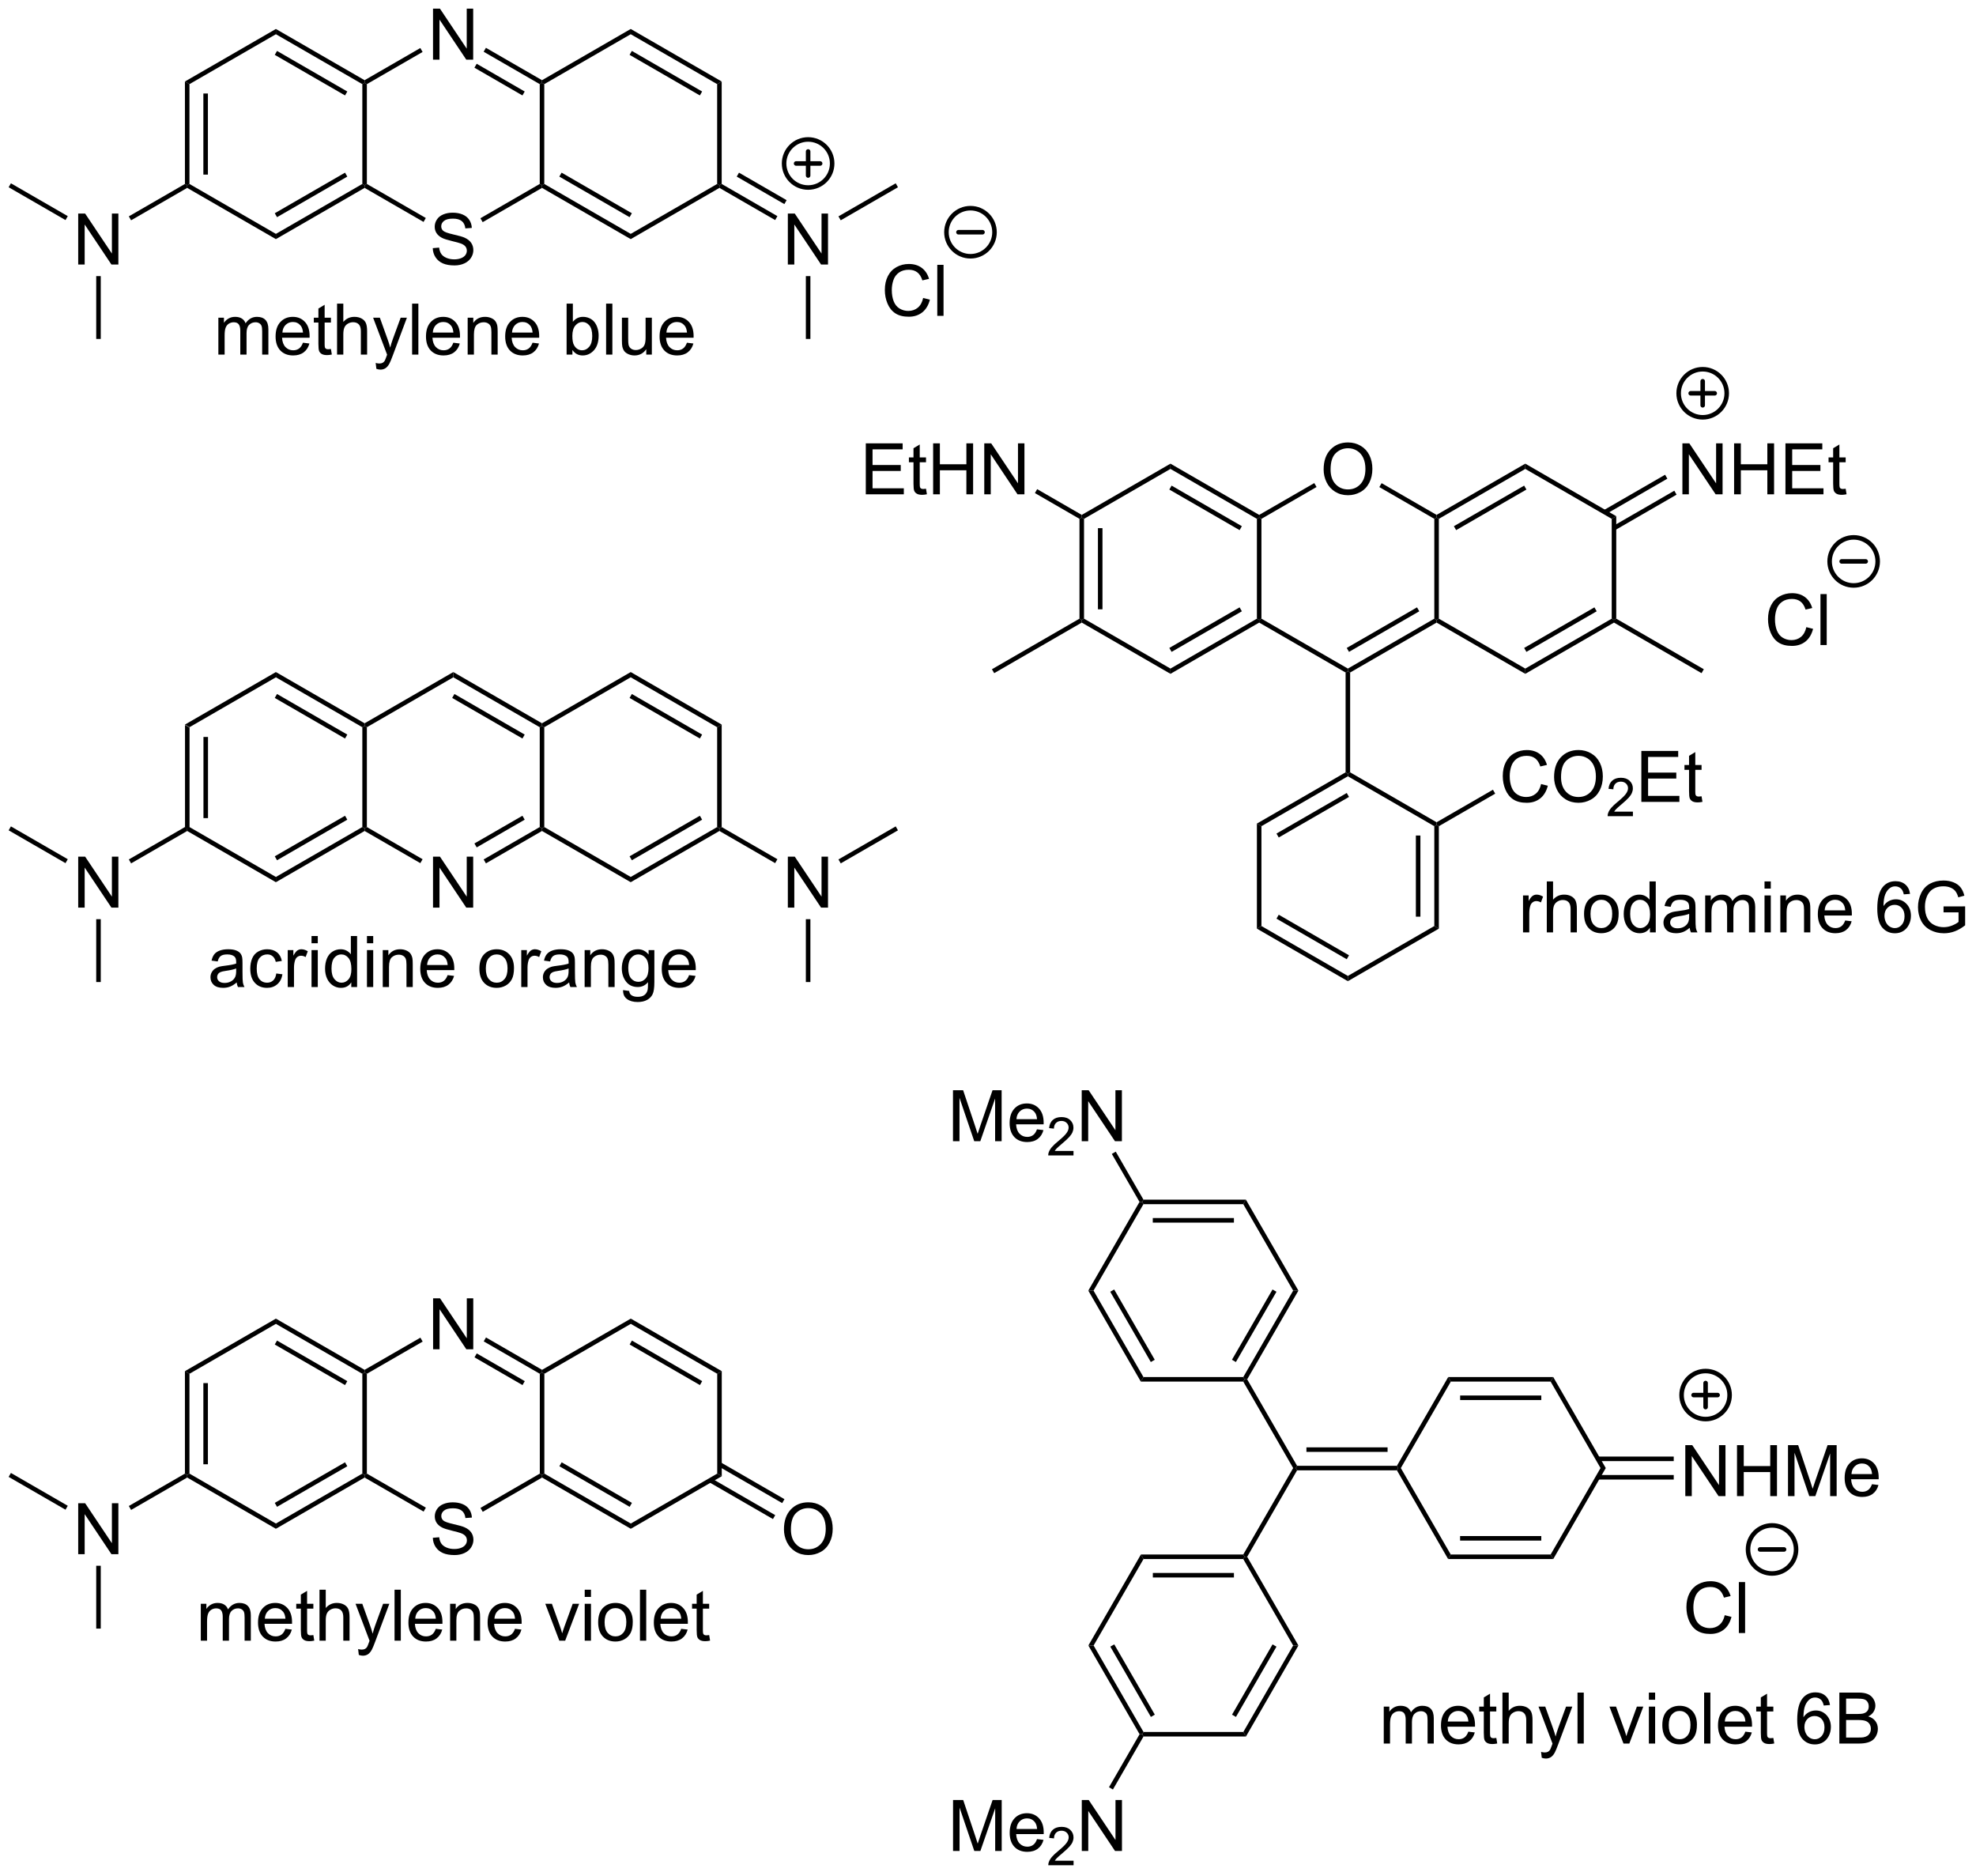 <?xml version="1.0" encoding="UTF-8"?>
<!DOCTYPE svg PUBLIC '-//W3C//DTD SVG 1.0//EN'
          'http://www.w3.org/TR/2001/REC-SVG-20010904/DTD/svg10.dtd'>
<svg stroke-dasharray="none" shape-rendering="auto" xmlns="http://www.w3.org/2000/svg" font-family="'Dialog'" text-rendering="auto" width="609" fill-opacity="1" color-interpolation="auto" color-rendering="auto" preserveAspectRatio="xMidYMid meet" font-size="12px" viewBox="0 0 609 578" fill="black" xmlns:xlink="http://www.w3.org/1999/xlink" stroke="black" image-rendering="auto" stroke-miterlimit="10" stroke-linecap="square" stroke-linejoin="miter" font-style="normal" stroke-width="1" height="578" stroke-dashoffset="0" font-weight="normal" stroke-opacity="1"
><!--Generated by the Batik Graphics2D SVG Generator--><defs id="genericDefs"
  /><g
  ><defs id="defs1"
    ><clipPath clipPathUnits="userSpaceOnUse" id="clipPath1"
      ><path d="M0.633 1.583 L228.747 1.583 L228.747 218.107 L0.633 218.107 L0.633 1.583 Z"
      /></clipPath
      ><clipPath clipPathUnits="userSpaceOnUse" id="clipPath2"
      ><path d="M-0.972 11.587 L-0.972 222.091 L220.799 222.091 L220.799 11.587 Z"
      /></clipPath
    ></defs
    ><g transform="scale(2.667,2.667) translate(-0.633,-1.583) matrix(1.029,0,0,1.029,1.633,-10.336)"
    ><path d="M19.806 92.984 L20.316 93.279 L20.316 104.493 L20.061 104.641 L19.806 104.493 ZM21.877 94.327 L21.877 103.445 L22.388 103.445 L22.388 94.327 Z" stroke="none" clip-path="url(#clipPath2)"
    /></g
    ><g transform="matrix(2.743,0,0,2.743,2.667,-31.783)"
    ><path d="M20.061 104.935 L20.061 104.641 L20.316 104.493 L30.027 110.1 L30.027 110.69 Z" stroke="none" clip-path="url(#clipPath2)"
    /></g
    ><g transform="matrix(2.743,0,0,2.743,2.667,-31.783)"
    ><path d="M30.027 110.69 L30.027 110.1 L39.739 104.493 L39.994 104.641 L39.994 104.935 ZM30.155 108.224 L38.05 103.665 L37.795 103.224 L29.9 107.782 Z" stroke="none" clip-path="url(#clipPath2)"
    /></g
    ><g transform="matrix(2.743,0,0,2.743,2.667,-31.783)"
    ><path d="M40.249 104.493 L39.994 104.641 L39.739 104.493 L39.739 93.279 L39.994 93.131 L40.249 93.279 Z" stroke="none" clip-path="url(#clipPath2)"
    /></g
    ><g transform="matrix(2.743,0,0,2.743,2.667,-31.783)"
    ><path d="M39.994 92.837 L39.994 93.131 L39.739 93.279 L30.027 87.671 L30.027 87.082 ZM38.05 94.106 L30.155 89.548 L29.9 89.99 L37.795 94.548 Z" stroke="none" clip-path="url(#clipPath2)"
    /></g
    ><g transform="matrix(2.743,0,0,2.743,2.667,-31.783)"
    ><path d="M30.027 87.082 L30.027 87.671 L20.316 93.279 L19.806 92.984 Z" stroke="none" clip-path="url(#clipPath2)"
    /></g
    ><g transform="matrix(2.743,0,0,2.743,2.667,-31.783)"
    ><path d="M47.681 113.545 L47.681 107.819 L48.46 107.819 L51.468 112.313 L51.468 107.819 L52.194 107.819 L52.194 113.545 L51.416 113.545 L48.408 109.045 L48.408 113.545 L47.681 113.545 Z" stroke="none" clip-path="url(#clipPath2)"
    /></g
    ><g transform="matrix(2.743,0,0,2.743,2.667,-31.783)"
    ><path d="M39.994 104.935 L39.994 104.641 L40.249 104.493 L46.509 108.108 L46.254 108.549 Z" stroke="none" clip-path="url(#clipPath2)"
    /></g
    ><g transform="matrix(2.743,0,0,2.743,2.667,-31.783)"
    ><path d="M53.625 108.574 L53.37 108.132 L59.672 104.493 L59.927 104.641 L59.927 104.935 ZM52.589 106.78 L57.983 103.665 L57.728 103.224 L52.334 106.338 Z" stroke="none" clip-path="url(#clipPath2)"
    /></g
    ><g transform="matrix(2.743,0,0,2.743,2.667,-31.783)"
    ><path d="M60.182 104.493 L59.927 104.641 L59.672 104.493 L59.672 93.279 L59.927 93.131 L60.182 93.279 Z" stroke="none" clip-path="url(#clipPath2)"
    /></g
    ><g transform="matrix(2.743,0,0,2.743,2.667,-31.783)"
    ><path d="M59.927 92.837 L59.927 93.131 L59.672 93.279 L49.961 87.671 L49.961 87.082 ZM57.983 94.106 L50.088 89.548 L49.833 89.99 L57.728 94.548 Z" stroke="none" clip-path="url(#clipPath2)"
    /></g
    ><g transform="matrix(2.743,0,0,2.743,2.667,-31.783)"
    ><path d="M49.961 87.082 L49.961 87.671 L40.249 93.279 L39.994 93.131 L39.994 92.837 Z" stroke="none" clip-path="url(#clipPath2)"
    /></g
    ><g transform="matrix(2.743,0,0,2.743,2.667,-31.783)"
    ><path d="M59.927 104.935 L59.927 104.641 L60.182 104.493 L69.894 110.1 L69.894 110.69 Z" stroke="none" clip-path="url(#clipPath2)"
    /></g
    ><g transform="matrix(2.743,0,0,2.743,2.667,-31.783)"
    ><path d="M69.894 110.69 L69.894 110.1 L79.606 104.493 L79.861 104.641 L79.861 104.935 ZM70.022 108.224 L77.917 103.665 L77.662 103.224 L69.766 107.782 Z" stroke="none" clip-path="url(#clipPath2)"
    /></g
    ><g transform="matrix(2.743,0,0,2.743,2.667,-31.783)"
    ><path d="M80.116 104.493 L79.861 104.641 L79.606 104.493 L79.606 93.279 L80.116 92.984 Z" stroke="none" clip-path="url(#clipPath2)"
    /></g
    ><g transform="matrix(2.743,0,0,2.743,2.667,-31.783)"
    ><path d="M80.116 92.984 L79.606 93.279 L69.894 87.671 L69.894 87.082 ZM77.917 94.106 L70.022 89.548 L69.766 89.99 L77.662 94.548 Z" stroke="none" clip-path="url(#clipPath2)"
    /></g
    ><g transform="matrix(2.743,0,0,2.743,2.667,-31.783)"
    ><path d="M69.894 87.082 L69.894 87.671 L60.182 93.279 L59.927 93.131 L59.927 92.837 Z" stroke="none" clip-path="url(#clipPath2)"
    /></g
    ><g transform="matrix(2.743,0,0,2.743,2.667,-31.783)"
    ><path d="M7.815 113.545 L7.815 107.819 L8.594 107.819 L11.601 112.313 L11.601 107.819 L12.328 107.819 L12.328 113.545 L11.549 113.545 L8.541 109.045 L8.541 113.545 L7.815 113.545 Z" stroke="none" clip-path="url(#clipPath2)"
    /></g
    ><g transform="matrix(2.743,0,0,2.743,2.667,-31.783)"
    ><path d="M19.806 104.493 L20.061 104.641 L20.061 104.935 L13.758 108.574 L13.503 108.132 Z" stroke="none" clip-path="url(#clipPath2)"
    /></g
    ><g transform="matrix(2.743,0,0,2.743,2.667,-31.783)"
    ><path d="M9.839 114.845 L10.349 114.845 L10.349 121.904 L9.839 121.904 Z" stroke="none" clip-path="url(#clipPath2)"
    /></g
    ><g transform="matrix(2.743,0,0,2.743,2.667,-31.783)"
    ><path d="M6.643 108.108 L6.387 108.549 L0 104.862 L0.255 104.42 Z" stroke="none" clip-path="url(#clipPath2)"
    /></g
    ><g transform="matrix(2.743,0,0,2.743,2.667,-31.783)"
    ><path d="M87.548 113.545 L87.548 107.819 L88.327 107.819 L91.334 112.313 L91.334 107.819 L92.061 107.819 L92.061 113.545 L91.282 113.545 L88.275 109.045 L88.275 113.545 L87.548 113.545 Z" stroke="none" clip-path="url(#clipPath2)"
    /></g
    ><g transform="matrix(2.743,0,0,2.743,2.667,-31.783)"
    ><path d="M79.861 104.935 L79.861 104.641 L80.116 104.493 L86.376 108.108 L86.121 108.549 Z" stroke="none" clip-path="url(#clipPath2)"
    /></g
    ><g transform="matrix(2.743,0,0,2.743,2.667,-31.783)"
    ><path d="M89.572 114.845 L90.082 114.845 L90.082 121.904 L89.572 121.904 Z" stroke="none" clip-path="url(#clipPath2)"
    /></g
    ><g transform="matrix(2.743,0,0,2.743,2.667,-31.783)"
    ><path d="M93.491 108.574 L93.236 108.132 L99.666 104.42 L99.921 104.862 Z" stroke="none" clip-path="url(#clipPath2)"
    /></g
    ><g transform="matrix(2.743,0,0,2.743,2.667,-31.783)"
    ><path d="M25.621 121.951 Q25.23 122.284 24.868 122.422 Q24.509 122.558 24.095 122.558 Q23.41 122.558 23.043 122.224 Q22.676 121.888 22.676 121.37 Q22.676 121.065 22.814 120.813 Q22.954 120.56 23.178 120.409 Q23.402 120.255 23.683 120.177 Q23.892 120.123 24.308 120.073 Q25.16 119.972 25.564 119.831 Q25.566 119.685 25.566 119.646 Q25.566 119.216 25.368 119.042 Q25.097 118.802 24.566 118.802 Q24.071 118.802 23.834 118.977 Q23.597 119.151 23.485 119.591 L22.798 119.498 Q22.892 119.058 23.105 118.787 Q23.321 118.513 23.728 118.367 Q24.134 118.222 24.668 118.222 Q25.199 118.222 25.53 118.347 Q25.863 118.472 26.019 118.662 Q26.176 118.849 26.238 119.138 Q26.274 119.318 26.274 119.787 L26.274 120.724 Q26.274 121.706 26.319 121.966 Q26.363 122.224 26.496 122.464 L25.762 122.464 Q25.652 122.245 25.621 121.951 ZM25.564 120.38 Q25.181 120.537 24.415 120.646 Q23.98 120.709 23.801 120.787 Q23.621 120.865 23.522 121.016 Q23.426 121.167 23.426 121.349 Q23.426 121.63 23.639 121.818 Q23.853 122.005 24.262 122.005 Q24.668 122.005 24.983 121.828 Q25.301 121.651 25.449 121.341 Q25.564 121.104 25.564 120.638 L25.564 120.38 ZM30.07 120.943 L30.763 121.034 Q30.648 121.748 30.182 122.154 Q29.716 122.558 29.036 122.558 Q28.185 122.558 27.666 122 Q27.148 121.443 27.148 120.404 Q27.148 119.732 27.37 119.229 Q27.593 118.724 28.049 118.474 Q28.505 118.222 29.039 118.222 Q29.716 118.222 30.146 118.563 Q30.575 118.904 30.695 119.534 L30.013 119.638 Q29.914 119.222 29.666 119.011 Q29.419 118.8 29.067 118.8 Q28.536 118.8 28.203 119.18 Q27.872 119.56 27.872 120.386 Q27.872 121.222 28.192 121.602 Q28.513 121.979 29.028 121.979 Q29.442 121.979 29.718 121.727 Q29.997 121.472 30.07 120.943 ZM31.357 122.464 L31.357 118.315 L31.989 118.315 L31.989 118.943 Q32.232 118.503 32.435 118.362 Q32.64 118.222 32.888 118.222 Q33.242 118.222 33.609 118.448 L33.367 119.099 Q33.109 118.948 32.851 118.948 Q32.622 118.948 32.437 119.086 Q32.255 119.224 32.177 119.472 Q32.06 119.847 32.06 120.292 L32.06 122.464 L31.357 122.464 ZM34.031 117.544 L34.031 116.737 L34.734 116.737 L34.734 117.544 L34.031 117.544 ZM34.031 122.464 L34.031 118.315 L34.734 118.315 L34.734 122.464 L34.031 122.464 ZM38.496 122.464 L38.496 121.94 Q38.103 122.558 37.337 122.558 Q36.84 122.558 36.423 122.284 Q36.009 122.011 35.78 121.521 Q35.551 121.029 35.551 120.394 Q35.551 119.771 35.756 119.266 Q35.965 118.761 36.379 118.492 Q36.793 118.222 37.306 118.222 Q37.681 118.222 37.972 118.38 Q38.267 118.537 38.449 118.792 L38.449 116.737 L39.15 116.737 L39.15 122.464 L38.496 122.464 ZM36.275 120.394 Q36.275 121.19 36.611 121.586 Q36.946 121.979 37.402 121.979 Q37.863 121.979 38.186 121.602 Q38.509 121.224 38.509 120.451 Q38.509 119.599 38.181 119.201 Q37.853 118.802 37.371 118.802 Q36.902 118.802 36.587 119.185 Q36.275 119.568 36.275 120.394 ZM40.258 117.544 L40.258 116.737 L40.961 116.737 L40.961 117.544 L40.258 117.544 ZM40.258 122.464 L40.258 118.315 L40.961 118.315 L40.961 122.464 L40.258 122.464 ZM42.032 122.464 L42.032 118.315 L42.665 118.315 L42.665 118.904 Q43.121 118.222 43.986 118.222 Q44.361 118.222 44.673 118.357 Q44.988 118.49 45.144 118.709 Q45.301 118.927 45.363 119.229 Q45.402 119.425 45.402 119.912 L45.402 122.464 L44.699 122.464 L44.699 119.94 Q44.699 119.511 44.616 119.297 Q44.535 119.084 44.327 118.959 Q44.118 118.831 43.837 118.831 Q43.386 118.831 43.061 119.117 Q42.736 119.401 42.736 120.198 L42.736 122.464 L42.032 122.464 ZM49.32 121.128 L50.047 121.216 Q49.875 121.854 49.409 122.206 Q48.945 122.558 48.224 122.558 Q47.312 122.558 46.778 121.998 Q46.247 121.435 46.247 120.425 Q46.247 119.378 46.786 118.8 Q47.325 118.222 48.185 118.222 Q49.015 118.222 49.541 118.789 Q50.07 119.354 50.07 120.38 Q50.07 120.443 50.068 120.568 L46.974 120.568 Q47.013 121.253 47.359 121.617 Q47.708 121.979 48.226 121.979 Q48.614 121.979 48.888 121.776 Q49.161 121.573 49.32 121.128 ZM47.013 119.99 L49.328 119.99 Q49.281 119.466 49.062 119.206 Q48.726 118.8 48.193 118.8 Q47.708 118.8 47.377 119.125 Q47.047 119.448 47.013 119.99 ZM52.89 120.388 Q52.89 119.237 53.531 118.683 Q54.068 118.222 54.836 118.222 Q55.693 118.222 56.234 118.781 Q56.778 119.341 56.778 120.331 Q56.778 121.13 56.536 121.591 Q56.297 122.05 55.838 122.305 Q55.38 122.558 54.836 122.558 Q53.966 122.558 53.427 122 Q52.89 121.44 52.89 120.388 ZM53.614 120.388 Q53.614 121.185 53.961 121.584 Q54.31 121.979 54.836 121.979 Q55.359 121.979 55.706 121.581 Q56.054 121.183 56.054 120.365 Q56.054 119.597 55.706 119.201 Q55.356 118.802 54.836 118.802 Q54.31 118.802 53.961 119.198 Q53.614 119.591 53.614 120.388 ZM57.595 122.464 L57.595 118.315 L58.228 118.315 L58.228 118.943 Q58.47 118.503 58.673 118.362 Q58.879 118.222 59.126 118.222 Q59.48 118.222 59.847 118.448 L59.605 119.099 Q59.347 118.948 59.09 118.948 Q58.861 118.948 58.676 119.086 Q58.493 119.224 58.415 119.472 Q58.298 119.847 58.298 120.292 L58.298 122.464 L57.595 122.464 ZM62.972 121.951 Q62.582 122.284 62.22 122.422 Q61.861 122.558 61.446 122.558 Q60.761 122.558 60.394 122.224 Q60.027 121.888 60.027 121.37 Q60.027 121.065 60.165 120.813 Q60.306 120.56 60.53 120.409 Q60.754 120.255 61.035 120.177 Q61.243 120.123 61.66 120.073 Q62.511 119.972 62.915 119.831 Q62.918 119.685 62.918 119.646 Q62.918 119.216 62.72 119.042 Q62.449 118.802 61.918 118.802 Q61.423 118.802 61.186 118.977 Q60.949 119.151 60.837 119.591 L60.15 119.498 Q60.243 119.058 60.457 118.787 Q60.673 118.513 61.079 118.367 Q61.486 118.222 62.019 118.222 Q62.551 118.222 62.881 118.347 Q63.215 118.472 63.371 118.662 Q63.527 118.849 63.59 119.138 Q63.626 119.318 63.626 119.787 L63.626 120.724 Q63.626 121.706 63.67 121.966 Q63.715 122.224 63.847 122.464 L63.113 122.464 Q63.004 122.245 62.972 121.951 ZM62.915 120.38 Q62.532 120.537 61.767 120.646 Q61.332 120.709 61.152 120.787 Q60.972 120.865 60.873 121.016 Q60.777 121.167 60.777 121.349 Q60.777 121.63 60.991 121.818 Q61.204 122.005 61.613 122.005 Q62.019 122.005 62.334 121.828 Q62.652 121.651 62.801 121.341 Q62.915 121.104 62.915 120.638 L62.915 120.38 ZM64.716 122.464 L64.716 118.315 L65.349 118.315 L65.349 118.904 Q65.805 118.222 66.669 118.222 Q67.044 118.222 67.357 118.357 Q67.672 118.49 67.828 118.709 Q67.984 118.927 68.047 119.229 Q68.086 119.425 68.086 119.912 L68.086 122.464 L67.383 122.464 L67.383 119.94 Q67.383 119.511 67.299 119.297 Q67.219 119.084 67.01 118.959 Q66.802 118.831 66.521 118.831 Q66.07 118.831 65.745 119.117 Q65.419 119.401 65.419 120.198 L65.419 122.464 L64.716 122.464 ZM69.035 122.808 L69.72 122.909 Q69.761 123.227 69.957 123.37 Q70.22 123.565 70.673 123.565 Q71.16 123.565 71.426 123.37 Q71.691 123.175 71.785 122.823 Q71.84 122.61 71.837 121.919 Q71.376 122.464 70.689 122.464 Q69.832 122.464 69.363 121.847 Q68.894 121.229 68.894 120.365 Q68.894 119.771 69.108 119.271 Q69.324 118.769 69.733 118.495 Q70.142 118.222 70.691 118.222 Q71.426 118.222 71.902 118.815 L71.902 118.315 L72.551 118.315 L72.551 121.901 Q72.551 122.87 72.353 123.274 Q72.157 123.68 71.728 123.914 Q71.301 124.149 70.676 124.149 Q69.933 124.149 69.475 123.813 Q69.019 123.479 69.035 122.808 ZM69.618 120.315 Q69.618 121.13 69.941 121.505 Q70.267 121.88 70.754 121.88 Q71.238 121.88 71.566 121.508 Q71.894 121.136 71.894 120.339 Q71.894 119.576 71.556 119.19 Q71.22 118.802 70.743 118.802 Q70.275 118.802 69.946 119.185 Q69.618 119.565 69.618 120.315 ZM76.453 121.128 L77.18 121.216 Q77.008 121.854 76.541 122.206 Q76.078 122.558 75.357 122.558 Q74.445 122.558 73.911 121.998 Q73.38 121.435 73.38 120.425 Q73.38 119.378 73.919 118.8 Q74.458 118.222 75.317 118.222 Q76.148 118.222 76.674 118.789 Q77.203 119.354 77.203 120.38 Q77.203 120.443 77.2 120.568 L74.107 120.568 Q74.146 121.253 74.492 121.617 Q74.841 121.979 75.359 121.979 Q75.747 121.979 76.021 121.776 Q76.294 121.573 76.453 121.128 ZM74.146 119.99 L76.461 119.99 Q76.414 119.466 76.195 119.206 Q75.859 118.8 75.325 118.8 Q74.841 118.8 74.51 119.125 Q74.18 119.448 74.146 119.99 Z" stroke="none" clip-path="url(#clipPath2)"
    /></g
    ><g transform="matrix(2.743,0,0,2.743,2.667,-31.783)"
    ><path d="M120.317 69.87 L120.572 69.723 L120.828 69.87 L120.828 81.085 L120.572 81.232 L120.317 81.085 ZM122.389 70.919 L122.389 80.036 L122.899 80.036 L122.899 70.919 Z" stroke="none" clip-path="url(#clipPath2)"
    /></g
    ><g transform="matrix(2.743,0,0,2.743,2.667,-31.783)"
    ><path d="M120.572 81.526 L120.572 81.232 L120.828 81.085 L130.539 86.692 L130.539 87.281 Z" stroke="none" clip-path="url(#clipPath2)"
    /></g
    ><g transform="matrix(2.743,0,0,2.743,2.667,-31.783)"
    ><path d="M130.539 87.281 L130.539 86.692 L140.251 81.085 L140.506 81.232 L140.506 81.526 ZM130.667 84.815 L138.562 80.257 L138.306 79.815 L130.411 84.374 Z" stroke="none" clip-path="url(#clipPath2)"
    /></g
    ><g transform="matrix(2.743,0,0,2.743,2.667,-31.783)"
    ><path d="M140.761 81.085 L140.506 81.232 L140.251 81.085 L140.251 69.87 L140.506 69.723 L140.761 69.87 Z" stroke="none" clip-path="url(#clipPath2)"
    /></g
    ><g transform="matrix(2.743,0,0,2.743,2.667,-31.783)"
    ><path d="M140.506 69.428 L140.506 69.723 L140.251 69.87 L130.539 64.263 L130.539 63.673 ZM138.562 70.698 L130.667 66.139 L130.411 66.581 L138.306 71.14 Z" stroke="none" clip-path="url(#clipPath2)"
    /></g
    ><g transform="matrix(2.743,0,0,2.743,2.667,-31.783)"
    ><path d="M130.539 63.673 L130.539 64.263 L120.828 69.87 L120.572 69.723 L120.572 69.428 Z" stroke="none" clip-path="url(#clipPath2)"
    /></g
    ><g transform="matrix(2.743,0,0,2.743,2.667,-31.783)"
    ><path d="M147.749 64.329 Q147.749 62.902 148.515 62.097 Q149.28 61.29 150.491 61.29 Q151.283 61.29 151.918 61.67 Q152.556 62.048 152.89 62.725 Q153.226 63.402 153.226 64.261 Q153.226 65.134 152.874 65.821 Q152.522 66.509 151.877 66.863 Q151.233 67.217 150.486 67.217 Q149.679 67.217 149.041 66.826 Q148.405 66.433 148.077 65.759 Q147.749 65.082 147.749 64.329 ZM148.53 64.34 Q148.53 65.376 149.085 65.972 Q149.642 66.566 150.483 66.566 Q151.338 66.566 151.89 65.965 Q152.444 65.363 152.444 64.259 Q152.444 63.558 152.207 63.037 Q151.97 62.517 151.515 62.23 Q151.061 61.941 150.494 61.941 Q149.689 61.941 149.108 62.496 Q148.53 63.048 148.53 64.34 Z" stroke="none" clip-path="url(#clipPath2)"
    /></g
    ><g transform="matrix(2.743,0,0,2.743,2.667,-31.783)"
    ><path d="M140.506 81.526 L140.506 81.232 L140.761 81.085 L150.472 86.692 L150.472 86.987 L150.217 87.134 Z" stroke="none" clip-path="url(#clipPath2)"
    /></g
    ><g transform="matrix(2.743,0,0,2.743,2.667,-31.783)"
    ><path d="M150.727 87.134 L150.472 86.987 L150.472 86.692 L160.184 81.085 L160.439 81.232 L160.439 81.526 ZM150.6 84.815 L158.495 80.257 L158.24 79.815 L150.345 84.374 Z" stroke="none" clip-path="url(#clipPath2)"
    /></g
    ><g transform="matrix(2.743,0,0,2.743,2.667,-31.783)"
    ><path d="M160.694 81.085 L160.439 81.232 L160.184 81.085 L160.184 69.87 L160.439 69.723 L160.694 69.87 Z" stroke="none" clip-path="url(#clipPath2)"
    /></g
    ><g transform="matrix(2.743,0,0,2.743,2.667,-31.783)"
    ><path d="M160.439 69.428 L160.439 69.723 L160.184 69.87 L154.007 66.304 L154.262 65.862 Z" stroke="none" clip-path="url(#clipPath2)"
    /></g
    ><g transform="matrix(2.743,0,0,2.743,2.667,-31.783)"
    ><path d="M146.698 65.853 L146.953 66.295 L140.761 69.87 L140.506 69.723 L140.506 69.428 Z" stroke="none" clip-path="url(#clipPath2)"
    /></g
    ><g transform="matrix(2.743,0,0,2.743,2.667,-31.783)"
    ><path d="M160.439 81.526 L160.439 81.232 L160.694 81.085 L170.406 86.692 L170.406 87.281 Z" stroke="none" clip-path="url(#clipPath2)"
    /></g
    ><g transform="matrix(2.743,0,0,2.743,2.667,-31.783)"
    ><path d="M170.406 87.281 L170.406 86.692 L180.117 81.085 L180.372 81.232 L180.372 81.526 ZM170.533 84.815 L178.428 80.257 L178.173 79.815 L170.278 84.374 Z" stroke="none" clip-path="url(#clipPath2)"
    /></g
    ><g transform="matrix(2.743,0,0,2.743,2.667,-31.783)"
    ><path d="M180.627 81.085 L180.372 81.232 L180.117 81.085 L180.117 69.87 L180.627 69.575 Z" stroke="none" clip-path="url(#clipPath2)"
    /></g
    ><g transform="matrix(2.743,0,0,2.743,2.667,-31.783)"
    ><path d="M180.627 69.575 L180.117 69.87 L170.406 64.263 L170.406 63.673 Z" stroke="none" clip-path="url(#clipPath2)"
    /></g
    ><g transform="matrix(2.743,0,0,2.743,2.667,-31.783)"
    ><path d="M170.406 63.673 L170.406 64.263 L160.694 69.87 L160.439 69.723 L160.439 69.428 ZM170.278 66.139 L162.383 70.698 L162.638 71.14 L170.533 66.581 Z" stroke="none" clip-path="url(#clipPath2)"
    /></g
    ><g transform="matrix(2.743,0,0,2.743,2.667,-31.783)"
    ><path d="M96.307 67.118 L96.307 61.392 L100.448 61.392 L100.448 62.066 L97.065 62.066 L97.065 63.821 L100.234 63.821 L100.234 64.493 L97.065 64.493 L97.065 66.441 L100.58 66.441 L100.58 67.118 L96.307 67.118 ZM103.073 66.488 L103.174 67.11 Q102.877 67.173 102.643 67.173 Q102.26 67.173 102.049 67.053 Q101.838 66.931 101.752 66.733 Q101.666 66.535 101.666 65.902 L101.666 63.517 L101.151 63.517 L101.151 62.97 L101.666 62.97 L101.666 61.941 L102.367 61.519 L102.367 62.97 L103.073 62.97 L103.073 63.517 L102.367 63.517 L102.367 65.941 Q102.367 66.243 102.403 66.329 Q102.44 66.415 102.523 66.467 Q102.609 66.516 102.765 66.516 Q102.882 66.516 103.073 66.488 ZM103.873 67.118 L103.873 61.392 L104.631 61.392 L104.631 63.743 L107.608 63.743 L107.608 61.392 L108.365 61.392 L108.365 67.118 L107.608 67.118 L107.608 64.418 L104.631 64.418 L104.631 67.118 L103.873 67.118 ZM109.619 67.118 L109.619 61.392 L110.398 61.392 L113.406 65.886 L113.406 61.392 L114.132 61.392 L114.132 67.118 L113.354 67.118 L110.346 62.618 L110.346 67.118 L109.619 67.118 Z" stroke="none" clip-path="url(#clipPath2)"
    /></g
    ><g transform="matrix(2.743,0,0,2.743,2.667,-31.783)"
    ><path d="M120.572 69.428 L120.572 69.723 L120.317 69.87 L115.308 66.977 L115.563 66.535 Z" stroke="none" clip-path="url(#clipPath2)"
    /></g
    ><g transform="matrix(2.743,0,0,2.743,2.667,-31.783)"
    ><path d="M120.317 81.085 L120.572 81.232 L120.572 81.526 L110.733 87.207 L110.478 86.766 Z" stroke="none" clip-path="url(#clipPath2)"
    /></g
    ><g transform="matrix(2.743,0,0,2.743,2.667,-31.783)"
    ><path d="M188.06 67.118 L188.06 61.392 L188.838 61.392 L191.846 65.886 L191.846 61.392 L192.573 61.392 L192.573 67.118 L191.794 67.118 L188.786 62.618 L188.786 67.118 L188.06 67.118 ZM193.868 67.118 L193.868 61.392 L194.626 61.392 L194.626 63.743 L197.602 63.743 L197.602 61.392 L198.36 61.392 L198.36 67.118 L197.602 67.118 L197.602 64.418 L194.626 64.418 L194.626 67.118 L193.868 67.118 ZM199.638 67.118 L199.638 61.392 L203.778 61.392 L203.778 62.066 L200.395 62.066 L200.395 63.821 L203.565 63.821 L203.565 64.493 L200.395 64.493 L200.395 66.441 L203.911 66.441 L203.911 67.118 L199.638 67.118 ZM206.403 66.488 L206.505 67.11 Q206.208 67.173 205.974 67.173 Q205.591 67.173 205.38 67.053 Q205.169 66.931 205.083 66.733 Q204.997 66.535 204.997 65.902 L204.997 63.517 L204.481 63.517 L204.481 62.97 L204.997 62.97 L204.997 61.941 L205.698 61.519 L205.698 62.97 L206.403 62.97 L206.403 63.517 L205.698 63.517 L205.698 65.941 Q205.698 66.243 205.734 66.329 Q205.77 66.415 205.854 66.467 Q205.94 66.516 206.096 66.516 Q206.213 66.516 206.403 66.488 Z" stroke="none" clip-path="url(#clipPath2)"
    /></g
    ><g transform="matrix(2.743,0,0,2.743,2.667,-31.783)"
    ><path d="M180.5 71.14 L187.405 67.153 L187.15 66.711 L180.245 70.698 ZM179.464 69.346 L186.369 65.359 L186.114 64.917 L179.209 68.904 Z" stroke="none" clip-path="url(#clipPath2)"
    /></g
    ><g stroke-width="0.51" transform="matrix(2.743,0,0,2.743,2.667,-31.783)" stroke-linejoin="round" stroke-linecap="round"
    ><path fill="none" d="M190.339 58.466 C188.848 58.466 187.639 57.257 187.639 55.766 C187.639 54.275 188.848 53.066 190.339 53.066 C191.83 53.066 193.039 54.275 193.039 55.766 C193.039 57.257 191.83 58.466 190.339 58.466 M188.989 55.766 L191.689 55.766 M190.339 54.416 L190.339 57.116" clip-path="url(#clipPath2)"
    /></g
    ><g transform="matrix(2.743,0,0,2.743,2.667,-31.783)"
    ><path d="M180.372 81.526 L180.372 81.232 L180.627 81.085 L190.466 86.766 L190.211 87.207 Z" stroke="none" clip-path="url(#clipPath2)"
    /></g
    ><g transform="matrix(2.743,0,0,2.743,2.667,-31.783)"
    ><path d="M150.217 87.134 L150.472 86.987 L150.727 87.134 L150.727 98.348 L150.472 98.496 L150.217 98.348 Z" stroke="none" clip-path="url(#clipPath2)"
    /></g
    ><g transform="matrix(2.743,0,0,2.743,2.667,-31.783)"
    ><path d="M150.217 98.348 L150.472 98.496 L150.472 98.79 L140.761 104.397 L140.251 104.103 ZM150.345 100.667 L142.45 105.225 L142.705 105.667 L150.6 101.109 Z" stroke="none" clip-path="url(#clipPath2)"
    /></g
    ><g transform="matrix(2.743,0,0,2.743,2.667,-31.783)"
    ><path d="M140.251 104.103 L140.761 104.397 L140.761 115.612 L140.251 115.907 Z" stroke="none" clip-path="url(#clipPath2)"
    /></g
    ><g transform="matrix(2.743,0,0,2.743,2.667,-31.783)"
    ><path d="M140.251 115.907 L140.761 115.612 L150.472 121.219 L150.472 121.809 ZM142.45 114.784 L150.345 119.343 L150.6 118.901 L142.705 114.343 Z" stroke="none" clip-path="url(#clipPath2)"
    /></g
    ><g transform="matrix(2.743,0,0,2.743,2.667,-31.783)"
    ><path d="M150.472 121.809 L150.472 121.219 L160.184 115.612 L160.694 115.907 Z" stroke="none" clip-path="url(#clipPath2)"
    /></g
    ><g transform="matrix(2.743,0,0,2.743,2.667,-31.783)"
    ><path d="M160.694 115.907 L160.184 115.612 L160.184 104.397 L160.439 104.25 L160.694 104.398 ZM158.622 114.563 L158.622 105.446 L158.112 105.446 L158.112 114.563 Z" stroke="none" clip-path="url(#clipPath2)"
    /></g
    ><g transform="matrix(2.743,0,0,2.743,2.667,-31.783)"
    ><path d="M160.439 103.956 L160.439 104.25 L160.184 104.397 L150.472 98.79 L150.472 98.496 L150.727 98.348 Z" stroke="none" clip-path="url(#clipPath2)"
    /></g
    ><g transform="matrix(2.743,0,0,2.743,2.667,-31.783)"
    ><path d="M172.18 99.662 L172.938 99.852 Q172.701 100.787 172.081 101.279 Q171.461 101.769 170.568 101.769 Q169.641 101.769 169.06 101.391 Q168.482 101.013 168.178 100.3 Q167.875 99.584 167.875 98.763 Q167.875 97.868 168.217 97.204 Q168.56 96.537 169.191 96.19 Q169.821 95.844 170.579 95.844 Q171.438 95.844 172.024 96.282 Q172.61 96.719 172.842 97.513 L172.094 97.688 Q171.896 97.063 171.516 96.779 Q171.138 96.493 170.563 96.493 Q169.904 96.493 169.459 96.81 Q169.016 97.125 168.836 97.659 Q168.657 98.193 168.657 98.758 Q168.657 99.49 168.87 100.034 Q169.084 100.579 169.532 100.849 Q169.982 101.118 170.506 101.118 Q171.141 101.118 171.581 100.75 Q172.024 100.383 172.18 99.662 ZM173.642 98.88 Q173.642 97.454 174.408 96.649 Q175.174 95.841 176.385 95.841 Q177.176 95.841 177.812 96.222 Q178.45 96.599 178.783 97.276 Q179.119 97.954 179.119 98.813 Q179.119 99.685 178.767 100.373 Q178.416 101.06 177.77 101.414 Q177.127 101.769 176.379 101.769 Q175.572 101.769 174.934 101.378 Q174.299 100.985 173.97 100.31 Q173.642 99.633 173.642 98.88 ZM174.424 98.891 Q174.424 99.927 174.978 100.524 Q175.536 101.118 176.377 101.118 Q177.231 101.118 177.783 100.516 Q178.338 99.914 178.338 98.81 Q178.338 98.11 178.101 97.589 Q177.864 97.068 177.408 96.782 Q176.955 96.493 176.387 96.493 Q175.583 96.493 175.002 97.047 Q174.424 97.599 174.424 98.891 Z" stroke="none" clip-path="url(#clipPath2)"
    /></g
    ><g transform="matrix(2.743,0,0,2.743,2.667,-31.783)"
    ><path d="M182.499 102.762 L182.499 103.27 L179.659 103.27 Q179.653 103.078 179.721 102.902 Q179.829 102.613 180.067 102.332 Q180.307 102.051 180.758 101.682 Q181.458 101.108 181.704 100.772 Q181.95 100.436 181.95 100.137 Q181.95 99.824 181.725 99.609 Q181.502 99.393 181.141 99.393 Q180.76 99.393 180.532 99.621 Q180.303 99.85 180.301 100.254 L179.758 100.199 Q179.815 99.592 180.178 99.275 Q180.542 98.957 181.153 98.957 Q181.772 98.957 182.131 99.301 Q182.493 99.643 182.493 100.148 Q182.493 100.406 182.387 100.656 Q182.282 100.904 182.036 101.18 Q181.792 101.455 181.223 101.936 Q180.749 102.334 180.614 102.477 Q180.479 102.619 180.391 102.762 L182.499 102.762 Z" stroke="none" clip-path="url(#clipPath2)"
    /></g
    ><g transform="matrix(2.743,0,0,2.743,2.667,-31.783)"
    ><path d="M183.447 101.67 L183.447 95.943 L187.587 95.943 L187.587 96.618 L184.204 96.618 L184.204 98.373 L187.374 98.373 L187.374 99.045 L184.204 99.045 L184.204 100.993 L187.72 100.993 L187.72 101.67 L183.447 101.67 ZM190.212 101.039 L190.314 101.662 Q190.017 101.724 189.783 101.724 Q189.4 101.724 189.189 101.605 Q188.978 101.482 188.892 101.284 Q188.806 101.086 188.806 100.454 L188.806 98.068 L188.291 98.068 L188.291 97.521 L188.806 97.521 L188.806 96.493 L189.507 96.071 L189.507 97.521 L190.212 97.521 L190.212 98.068 L189.507 98.068 L189.507 100.493 Q189.507 100.795 189.543 100.88 Q189.579 100.966 189.663 101.019 Q189.749 101.068 189.905 101.068 Q190.022 101.068 190.212 101.039 Z" stroke="none" clip-path="url(#clipPath2)"
    /></g
    ><g transform="matrix(2.743,0,0,2.743,2.667,-31.783)"
    ><path d="M160.694 104.398 L160.439 104.25 L160.439 103.956 L166.772 100.3 L167.027 100.742 Z" stroke="none" clip-path="url(#clipPath2)"
    /></g
    ><g transform="matrix(2.743,0,0,2.743,2.667,-31.783)"
    ><path d="M170.151 116.327 L170.151 112.178 L170.784 112.178 L170.784 112.806 Q171.026 112.366 171.229 112.225 Q171.435 112.085 171.682 112.085 Q172.036 112.085 172.404 112.311 L172.161 112.962 Q171.904 112.811 171.646 112.811 Q171.417 112.811 171.232 112.949 Q171.05 113.087 170.971 113.335 Q170.854 113.71 170.854 114.155 L170.854 116.327 L170.151 116.327 ZM172.823 116.327 L172.823 110.6 L173.526 110.6 L173.526 112.655 Q174.018 112.085 174.768 112.085 Q175.229 112.085 175.568 112.267 Q175.909 112.447 176.055 112.767 Q176.201 113.087 176.201 113.697 L176.201 116.327 L175.498 116.327 L175.498 113.697 Q175.498 113.171 175.268 112.931 Q175.042 112.689 174.623 112.689 Q174.31 112.689 174.034 112.853 Q173.761 113.014 173.643 113.293 Q173.526 113.569 173.526 114.056 L173.526 116.327 L172.823 116.327 ZM177.009 114.251 Q177.009 113.1 177.65 112.546 Q178.186 112.085 178.954 112.085 Q179.811 112.085 180.353 112.645 Q180.897 113.204 180.897 114.194 Q180.897 114.994 180.655 115.454 Q180.416 115.913 179.957 116.168 Q179.499 116.421 178.954 116.421 Q178.085 116.421 177.546 115.863 Q177.009 115.303 177.009 114.251 ZM177.733 114.251 Q177.733 115.048 178.079 115.447 Q178.429 115.843 178.954 115.843 Q179.478 115.843 179.824 115.444 Q180.173 115.046 180.173 114.228 Q180.173 113.46 179.824 113.064 Q179.475 112.665 178.954 112.665 Q178.429 112.665 178.079 113.061 Q177.733 113.454 177.733 114.251 ZM184.411 116.327 L184.411 115.803 Q184.018 116.421 183.253 116.421 Q182.755 116.421 182.339 116.147 Q181.925 115.874 181.695 115.384 Q181.466 114.892 181.466 114.257 Q181.466 113.634 181.672 113.129 Q181.88 112.624 182.294 112.356 Q182.708 112.085 183.221 112.085 Q183.596 112.085 183.888 112.244 Q184.182 112.4 184.365 112.655 L184.365 110.6 L185.065 110.6 L185.065 116.327 L184.411 116.327 ZM182.19 114.257 Q182.19 115.053 182.526 115.449 Q182.862 115.843 183.318 115.843 Q183.779 115.843 184.102 115.465 Q184.425 115.087 184.425 114.314 Q184.425 113.462 184.096 113.064 Q183.768 112.665 183.286 112.665 Q182.818 112.665 182.503 113.048 Q182.19 113.431 182.19 114.257 ZM188.876 115.814 Q188.486 116.147 188.124 116.285 Q187.764 116.421 187.35 116.421 Q186.666 116.421 186.298 116.087 Q185.931 115.751 185.931 115.233 Q185.931 114.928 186.069 114.676 Q186.21 114.423 186.434 114.272 Q186.658 114.119 186.939 114.04 Q187.147 113.986 187.564 113.936 Q188.416 113.835 188.819 113.694 Q188.822 113.548 188.822 113.509 Q188.822 113.079 188.624 112.905 Q188.353 112.665 187.822 112.665 Q187.327 112.665 187.09 112.84 Q186.853 113.014 186.741 113.454 L186.054 113.361 Q186.147 112.921 186.361 112.65 Q186.577 112.376 186.983 112.231 Q187.389 112.085 187.923 112.085 Q188.454 112.085 188.785 112.21 Q189.119 112.335 189.275 112.525 Q189.431 112.712 189.494 113.001 Q189.53 113.181 189.53 113.65 L189.53 114.587 Q189.53 115.569 189.574 115.829 Q189.619 116.087 189.751 116.327 L189.017 116.327 Q188.908 116.108 188.876 115.814 ZM188.819 114.244 Q188.436 114.4 187.671 114.509 Q187.236 114.572 187.056 114.65 Q186.876 114.728 186.777 114.879 Q186.681 115.03 186.681 115.212 Q186.681 115.494 186.895 115.681 Q187.108 115.869 187.517 115.869 Q187.923 115.869 188.238 115.692 Q188.556 115.514 188.704 115.204 Q188.819 114.968 188.819 114.501 L188.819 114.244 ZM190.62 116.327 L190.62 112.178 L191.248 112.178 L191.248 112.759 Q191.443 112.454 191.766 112.27 Q192.091 112.085 192.505 112.085 Q192.966 112.085 193.261 112.277 Q193.557 112.468 193.677 112.811 Q194.169 112.085 194.958 112.085 Q195.576 112.085 195.906 112.426 Q196.24 112.767 196.24 113.478 L196.24 116.327 L195.542 116.327 L195.542 113.712 Q195.542 113.29 195.471 113.106 Q195.404 112.921 195.224 112.809 Q195.044 112.694 194.802 112.694 Q194.365 112.694 194.076 112.986 Q193.786 113.275 193.786 113.915 L193.786 116.327 L193.083 116.327 L193.083 113.632 Q193.083 113.163 192.911 112.928 Q192.74 112.694 192.349 112.694 Q192.052 112.694 191.8 112.85 Q191.55 113.007 191.435 113.309 Q191.323 113.608 191.323 114.173 L191.323 116.327 L190.62 116.327 ZM197.286 111.408 L197.286 110.6 L197.99 110.6 L197.99 111.408 L197.286 111.408 ZM197.286 116.327 L197.286 112.178 L197.99 112.178 L197.99 116.327 L197.286 116.327 ZM199.061 116.327 L199.061 112.178 L199.694 112.178 L199.694 112.767 Q200.15 112.085 201.014 112.085 Q201.389 112.085 201.702 112.22 Q202.017 112.353 202.173 112.572 Q202.329 112.79 202.392 113.093 Q202.431 113.288 202.431 113.775 L202.431 116.327 L201.728 116.327 L201.728 113.803 Q201.728 113.374 201.645 113.16 Q201.564 112.947 201.356 112.822 Q201.147 112.694 200.866 112.694 Q200.416 112.694 200.09 112.981 Q199.764 113.264 199.764 114.061 L199.764 116.327 L199.061 116.327 ZM206.349 114.991 L207.076 115.079 Q206.904 115.718 206.438 116.069 Q205.974 116.421 205.253 116.421 Q204.341 116.421 203.807 115.861 Q203.276 115.298 203.276 114.288 Q203.276 113.241 203.815 112.663 Q204.354 112.085 205.214 112.085 Q206.044 112.085 206.57 112.652 Q207.099 113.218 207.099 114.244 Q207.099 114.306 207.096 114.431 L204.003 114.431 Q204.042 115.116 204.388 115.481 Q204.737 115.843 205.255 115.843 Q205.643 115.843 205.917 115.639 Q206.19 115.436 206.349 114.991 ZM204.042 113.853 L206.357 113.853 Q206.31 113.329 206.091 113.069 Q205.755 112.663 205.221 112.663 Q204.737 112.663 204.406 112.988 Q204.076 113.311 204.042 113.853 ZM213.636 112.001 L212.935 112.056 Q212.841 111.642 212.669 111.454 Q212.386 111.155 211.966 111.155 Q211.63 111.155 211.378 111.343 Q211.044 111.585 210.852 112.051 Q210.661 112.514 210.654 113.374 Q210.909 112.986 211.276 112.798 Q211.643 112.611 212.044 112.611 Q212.748 112.611 213.242 113.129 Q213.737 113.647 213.737 114.468 Q213.737 115.007 213.503 115.47 Q213.271 115.931 212.865 116.178 Q212.458 116.426 211.943 116.426 Q211.065 116.426 210.511 115.78 Q209.956 115.132 209.956 113.647 Q209.956 111.986 210.568 111.233 Q211.104 110.577 212.011 110.577 Q212.685 110.577 213.117 110.957 Q213.55 111.335 213.636 112.001 ZM210.763 114.47 Q210.763 114.835 210.917 115.168 Q211.073 115.499 211.349 115.673 Q211.628 115.845 211.932 115.845 Q212.378 115.845 212.698 115.486 Q213.018 115.126 213.018 114.509 Q213.018 113.915 212.701 113.574 Q212.386 113.233 211.904 113.233 Q211.427 113.233 211.094 113.574 Q210.763 113.915 210.763 114.47 ZM217.4 114.079 L217.4 113.408 L219.827 113.405 L219.827 115.53 Q219.267 115.975 218.673 116.202 Q218.079 116.426 217.454 116.426 Q216.611 116.426 215.921 116.064 Q215.233 115.702 214.882 115.02 Q214.53 114.335 214.53 113.491 Q214.53 112.655 214.879 111.931 Q215.228 111.204 215.884 110.853 Q216.541 110.501 217.397 110.501 Q218.017 110.501 218.52 110.704 Q219.022 110.905 219.306 111.264 Q219.593 111.624 219.741 112.202 L219.056 112.389 Q218.929 111.952 218.736 111.702 Q218.546 111.452 218.189 111.301 Q217.835 111.15 217.4 111.15 Q216.882 111.15 216.501 111.309 Q216.124 111.468 215.889 111.725 Q215.658 111.983 215.53 112.29 Q215.311 112.822 215.311 113.444 Q215.311 114.21 215.574 114.725 Q215.837 115.241 216.34 115.491 Q216.845 115.741 217.413 115.741 Q217.905 115.741 218.374 115.551 Q218.843 115.361 219.085 115.147 L219.085 114.079 L217.4 114.079 Z" stroke="none" clip-path="url(#clipPath2)"
    /></g
    ><g transform="matrix(2.743,0,0,2.743,2.667,-31.783)"
    ><path d="M19.806 20.743 L20.316 21.038 L20.316 32.252 L20.061 32.4 L19.806 32.252 ZM21.877 22.087 L21.877 31.204 L22.388 31.204 L22.388 22.087 Z" stroke="none" clip-path="url(#clipPath2)"
    /></g
    ><g transform="matrix(2.743,0,0,2.743,2.667,-31.783)"
    ><path d="M20.061 32.694 L20.061 32.4 L20.316 32.252 L30.027 37.86 L30.027 38.449 Z" stroke="none" clip-path="url(#clipPath2)"
    /></g
    ><g transform="matrix(2.743,0,0,2.743,2.667,-31.783)"
    ><path d="M30.027 38.449 L30.027 37.86 L39.739 32.252 L39.994 32.4 L39.994 32.694 ZM30.155 35.983 L38.05 31.425 L37.795 30.983 L29.9 35.541 Z" stroke="none" clip-path="url(#clipPath2)"
    /></g
    ><g transform="matrix(2.743,0,0,2.743,2.667,-31.783)"
    ><path d="M40.249 32.252 L39.994 32.4 L39.739 32.252 L39.739 21.038 L39.994 20.891 L40.249 21.038 Z" stroke="none" clip-path="url(#clipPath2)"
    /></g
    ><g transform="matrix(2.743,0,0,2.743,2.667,-31.783)"
    ><path d="M39.994 20.596 L39.994 20.891 L39.739 21.038 L30.027 15.431 L30.027 14.841 ZM38.05 21.866 L30.155 17.307 L29.9 17.749 L37.795 22.308 Z" stroke="none" clip-path="url(#clipPath2)"
    /></g
    ><g transform="matrix(2.743,0,0,2.743,2.667,-31.783)"
    ><path d="M30.027 14.841 L30.027 15.431 L20.316 21.038 L19.806 20.743 Z" stroke="none" clip-path="url(#clipPath2)"
    /></g
    ><g transform="matrix(2.743,0,0,2.743,2.667,-31.783)"
    ><path d="M47.652 39.463 L48.368 39.401 Q48.418 39.83 48.603 40.106 Q48.79 40.382 49.181 40.552 Q49.571 40.721 50.058 40.721 Q50.493 40.721 50.824 40.593 Q51.157 40.463 51.319 40.239 Q51.48 40.015 51.48 39.75 Q51.48 39.479 51.324 39.278 Q51.168 39.078 50.808 38.94 Q50.579 38.851 49.79 38.661 Q49.001 38.471 48.683 38.304 Q48.275 38.088 48.071 37.77 Q47.871 37.453 47.871 37.057 Q47.871 36.625 48.116 36.247 Q48.363 35.869 48.834 35.674 Q49.308 35.479 49.887 35.479 Q50.525 35.479 51.009 35.684 Q51.496 35.89 51.756 36.289 Q52.019 36.687 52.04 37.19 L51.314 37.244 Q51.254 36.703 50.915 36.427 Q50.579 36.148 49.918 36.148 Q49.23 36.148 48.915 36.401 Q48.603 36.651 48.603 37.007 Q48.603 37.315 48.824 37.515 Q49.043 37.713 49.967 37.924 Q50.892 38.132 51.236 38.289 Q51.736 38.518 51.972 38.872 Q52.212 39.226 52.212 39.687 Q52.212 40.143 51.949 40.549 Q51.689 40.953 51.196 41.179 Q50.707 41.403 50.095 41.403 Q49.316 41.403 48.79 41.177 Q48.267 40.947 47.967 40.494 Q47.668 40.039 47.652 39.463 Z" stroke="none" clip-path="url(#clipPath2)"
    /></g
    ><g transform="matrix(2.743,0,0,2.743,2.667,-31.783)"
    ><path d="M47.681 18.286 L47.681 12.559 L48.46 12.559 L51.468 17.054 L51.468 12.559 L52.194 12.559 L52.194 18.286 L51.416 18.286 L48.408 13.786 L48.408 18.286 L47.681 18.286 Z" stroke="none" clip-path="url(#clipPath2)"
    /></g
    ><g transform="matrix(2.743,0,0,2.743,2.667,-31.783)"
    ><path d="M39.994 32.694 L39.994 32.4 L40.249 32.252 L46.871 36.076 L46.616 36.518 Z" stroke="none" clip-path="url(#clipPath2)"
    /></g
    ><g transform="matrix(2.743,0,0,2.743,2.667,-31.783)"
    ><path d="M53.261 36.544 L53.006 36.102 L59.672 32.252 L59.927 32.4 L59.927 32.694 Z" stroke="none" clip-path="url(#clipPath2)"
    /></g
    ><g transform="matrix(2.743,0,0,2.743,2.667,-31.783)"
    ><path d="M60.182 32.252 L59.927 32.4 L59.672 32.252 L59.672 21.038 L59.927 20.891 L60.182 21.038 Z" stroke="none" clip-path="url(#clipPath2)"
    /></g
    ><g transform="matrix(2.743,0,0,2.743,2.667,-31.783)"
    ><path d="M59.927 20.596 L59.927 20.891 L59.672 21.038 L53.37 17.399 L53.625 16.957 ZM57.983 21.866 L52.589 18.751 L52.334 19.193 L57.728 22.308 Z" stroke="none" clip-path="url(#clipPath2)"
    /></g
    ><g transform="matrix(2.743,0,0,2.743,2.667,-31.783)"
    ><path d="M46.254 16.982 L46.509 17.424 L40.249 21.038 L39.994 20.891 L39.994 20.596 Z" stroke="none" clip-path="url(#clipPath2)"
    /></g
    ><g transform="matrix(2.743,0,0,2.743,2.667,-31.783)"
    ><path d="M59.927 32.694 L59.927 32.4 L60.182 32.252 L69.894 37.86 L69.894 38.449 ZM61.871 31.425 L69.766 35.983 L70.022 35.541 L62.127 30.983 Z" stroke="none" clip-path="url(#clipPath2)"
    /></g
    ><g transform="matrix(2.743,0,0,2.743,2.667,-31.783)"
    ><path d="M69.894 38.449 L69.894 37.86 L79.606 32.252 L79.861 32.4 L79.861 32.694 Z" stroke="none" clip-path="url(#clipPath2)"
    /></g
    ><g transform="matrix(2.743,0,0,2.743,2.667,-31.783)"
    ><path d="M80.116 32.252 L79.861 32.4 L79.606 32.252 L79.606 21.038 L80.116 20.743 Z" stroke="none" clip-path="url(#clipPath2)"
    /></g
    ><g transform="matrix(2.743,0,0,2.743,2.667,-31.783)"
    ><path d="M80.116 20.743 L79.606 21.038 L69.894 15.431 L69.894 14.841 ZM77.917 21.866 L70.022 17.307 L69.766 17.749 L77.662 22.308 Z" stroke="none" clip-path="url(#clipPath2)"
    /></g
    ><g transform="matrix(2.743,0,0,2.743,2.667,-31.783)"
    ><path d="M69.894 14.841 L69.894 15.431 L60.182 21.038 L59.927 20.891 L59.927 20.596 Z" stroke="none" clip-path="url(#clipPath2)"
    /></g
    ><g transform="matrix(2.743,0,0,2.743,2.667,-31.783)"
    ><path d="M7.815 41.304 L7.815 35.578 L8.594 35.578 L11.601 40.072 L11.601 35.578 L12.328 35.578 L12.328 41.304 L11.549 41.304 L8.541 36.804 L8.541 41.304 L7.815 41.304 Z" stroke="none" clip-path="url(#clipPath2)"
    /></g
    ><g transform="matrix(2.743,0,0,2.743,2.667,-31.783)"
    ><path d="M19.806 32.252 L20.061 32.4 L20.061 32.694 L13.758 36.334 L13.503 35.892 Z" stroke="none" clip-path="url(#clipPath2)"
    /></g
    ><g transform="matrix(2.743,0,0,2.743,2.667,-31.783)"
    ><path d="M6.643 35.867 L6.387 36.309 L0 32.621 L0.255 32.179 Z" stroke="none" clip-path="url(#clipPath2)"
    /></g
    ><g transform="matrix(2.743,0,0,2.743,2.667,-31.783)"
    ><path d="M9.839 42.604 L10.349 42.604 L10.349 49.663 L9.839 49.663 Z" stroke="none" clip-path="url(#clipPath2)"
    /></g
    ><g transform="matrix(2.743,0,0,2.743,2.667,-31.783)"
    ><path d="M87.548 41.304 L87.548 35.578 L88.327 35.578 L91.334 40.072 L91.334 35.578 L92.061 35.578 L92.061 41.304 L91.282 41.304 L88.275 36.804 L88.275 41.304 L87.548 41.304 Z" stroke="none" clip-path="url(#clipPath2)"
    /></g
    ><g transform="matrix(2.743,0,0,2.743,2.667,-31.783)"
    ><path d="M79.861 32.694 L79.861 32.4 L80.116 32.252 L86.376 35.867 L86.121 36.309 ZM81.805 31.425 L87.156 34.515 L87.411 34.073 L82.06 30.983 Z" stroke="none" clip-path="url(#clipPath2)"
    /></g
    ><g transform="matrix(2.743,0,0,2.743,2.667,-31.783)"
    ><path d="M93.491 36.334 L93.236 35.892 L99.666 32.179 L99.921 32.621 Z" stroke="none" clip-path="url(#clipPath2)"
    /></g
    ><g transform="matrix(2.743,0,0,2.743,2.667,-31.783)"
    ><path d="M89.572 42.604 L90.082 42.604 L90.082 49.663 L89.572 49.663 Z" stroke="none" clip-path="url(#clipPath2)"
    /></g
    ><g transform="matrix(2.743,0,0,2.743,2.667,-31.783)"
    ><path d="M23.563 51.422 L23.563 47.273 L24.19 47.273 L24.19 47.854 Q24.386 47.55 24.709 47.365 Q25.034 47.18 25.448 47.18 Q25.909 47.18 26.203 47.372 Q26.5 47.562 26.62 47.906 Q27.112 47.18 27.901 47.18 Q28.518 47.18 28.849 47.521 Q29.182 47.862 29.182 48.573 L29.182 51.422 L28.485 51.422 L28.485 48.807 Q28.485 48.385 28.414 48.2 Q28.346 48.016 28.167 47.904 Q27.987 47.789 27.745 47.789 Q27.307 47.789 27.018 48.081 Q26.729 48.37 26.729 49.01 L26.729 51.422 L26.026 51.422 L26.026 48.727 Q26.026 48.258 25.854 48.023 Q25.682 47.789 25.292 47.789 Q24.995 47.789 24.742 47.945 Q24.492 48.102 24.378 48.404 Q24.266 48.703 24.266 49.268 L24.266 51.422 L23.563 51.422 ZM33.065 50.086 L33.792 50.175 Q33.62 50.812 33.154 51.164 Q32.69 51.516 31.969 51.516 Q31.057 51.516 30.524 50.956 Q29.992 50.393 29.992 49.383 Q29.992 48.336 30.531 47.758 Q31.07 47.18 31.93 47.18 Q32.761 47.18 33.287 47.747 Q33.815 48.312 33.815 49.339 Q33.815 49.401 33.813 49.526 L30.719 49.526 Q30.758 50.211 31.104 50.575 Q31.453 50.938 31.971 50.938 Q32.359 50.938 32.633 50.734 Q32.906 50.531 33.065 50.086 ZM30.758 48.948 L33.073 48.948 Q33.026 48.425 32.807 48.164 Q32.471 47.758 31.938 47.758 Q31.453 47.758 31.122 48.083 Q30.792 48.406 30.758 48.948 ZM36.21 50.792 L36.311 51.414 Q36.014 51.477 35.78 51.477 Q35.397 51.477 35.186 51.357 Q34.975 51.234 34.889 51.036 Q34.803 50.839 34.803 50.206 L34.803 47.82 L34.288 47.82 L34.288 47.273 L34.803 47.273 L34.803 46.245 L35.504 45.823 L35.504 47.273 L36.21 47.273 L36.21 47.82 L35.504 47.82 L35.504 50.245 Q35.504 50.547 35.541 50.633 Q35.577 50.719 35.66 50.771 Q35.746 50.82 35.903 50.82 Q36.02 50.82 36.21 50.792 ZM36.899 51.422 L36.899 45.695 L37.602 45.695 L37.602 47.75 Q38.094 47.18 38.844 47.18 Q39.305 47.18 39.643 47.362 Q39.984 47.542 40.13 47.862 Q40.276 48.182 40.276 48.792 L40.276 51.422 L39.573 51.422 L39.573 48.792 Q39.573 48.266 39.344 48.026 Q39.117 47.784 38.698 47.784 Q38.386 47.784 38.109 47.948 Q37.836 48.109 37.719 48.388 Q37.602 48.664 37.602 49.151 L37.602 51.422 L36.899 51.422 ZM41.317 53.021 L41.238 52.359 Q41.468 52.422 41.639 52.422 Q41.874 52.422 42.014 52.344 Q42.155 52.266 42.246 52.125 Q42.311 52.021 42.46 51.602 Q42.481 51.544 42.522 51.43 L40.949 47.273 L41.707 47.273 L42.569 49.675 Q42.738 50.133 42.871 50.635 Q42.991 50.151 43.16 49.69 L44.046 47.273 L44.749 47.273 L43.171 51.492 Q42.918 52.177 42.778 52.435 Q42.59 52.781 42.348 52.943 Q42.106 53.107 41.77 53.107 Q41.567 53.107 41.317 53.021 ZM45.332 51.422 L45.332 45.695 L46.035 45.695 L46.035 51.422 L45.332 51.422 ZM49.964 50.086 L50.69 50.175 Q50.518 50.812 50.052 51.164 Q49.589 51.516 48.867 51.516 Q47.956 51.516 47.422 50.956 Q46.891 50.393 46.891 49.383 Q46.891 48.336 47.43 47.758 Q47.969 47.18 48.828 47.18 Q49.659 47.18 50.185 47.747 Q50.714 48.312 50.714 49.339 Q50.714 49.401 50.711 49.526 L47.617 49.526 Q47.656 50.211 48.003 50.575 Q48.352 50.938 48.87 50.938 Q49.258 50.938 49.531 50.734 Q49.805 50.531 49.964 50.086 ZM47.656 48.948 L49.971 48.948 Q49.925 48.425 49.706 48.164 Q49.37 47.758 48.836 47.758 Q48.352 47.758 48.021 48.083 Q47.69 48.406 47.656 48.948 ZM51.574 51.422 L51.574 47.273 L52.207 47.273 L52.207 47.862 Q52.663 47.18 53.528 47.18 Q53.903 47.18 54.215 47.315 Q54.53 47.448 54.686 47.667 Q54.843 47.885 54.905 48.188 Q54.944 48.383 54.944 48.87 L54.944 51.422 L54.241 51.422 L54.241 48.898 Q54.241 48.469 54.158 48.255 Q54.077 48.042 53.869 47.917 Q53.66 47.789 53.379 47.789 Q52.928 47.789 52.603 48.075 Q52.278 48.359 52.278 49.156 L52.278 51.422 L51.574 51.422 ZM58.862 50.086 L59.589 50.175 Q59.417 50.812 58.951 51.164 Q58.487 51.516 57.766 51.516 Q56.854 51.516 56.321 50.956 Q55.789 50.393 55.789 49.383 Q55.789 48.336 56.328 47.758 Q56.867 47.18 57.727 47.18 Q58.557 47.18 59.084 47.747 Q59.612 48.312 59.612 49.339 Q59.612 49.401 59.609 49.526 L56.516 49.526 Q56.555 50.211 56.901 50.575 Q57.25 50.938 57.768 50.938 Q58.156 50.938 58.43 50.734 Q58.703 50.531 58.862 50.086 ZM56.555 48.948 L58.87 48.948 Q58.823 48.425 58.604 48.164 Q58.268 47.758 57.734 47.758 Q57.25 47.758 56.919 48.083 Q56.589 48.406 56.555 48.948 ZM63.344 51.422 L62.69 51.422 L62.69 45.695 L63.393 45.695 L63.393 47.737 Q63.839 47.18 64.531 47.18 Q64.914 47.18 65.255 47.333 Q65.597 47.487 65.818 47.768 Q66.039 48.047 66.164 48.443 Q66.289 48.836 66.289 49.284 Q66.289 50.352 65.761 50.935 Q65.234 51.516 64.495 51.516 Q63.761 51.516 63.344 50.901 L63.344 51.422 ZM63.336 49.315 Q63.336 50.062 63.539 50.393 Q63.87 50.938 64.438 50.938 Q64.899 50.938 65.234 50.536 Q65.57 50.135 65.57 49.344 Q65.57 48.531 65.248 48.146 Q64.925 47.758 64.469 47.758 Q64.008 47.758 63.672 48.159 Q63.336 48.557 63.336 49.315 ZM67.129 51.422 L67.129 45.695 L67.832 45.695 L67.832 51.422 L67.129 51.422 ZM71.641 51.422 L71.641 50.812 Q71.156 51.516 70.323 51.516 Q69.956 51.516 69.638 51.375 Q69.32 51.234 69.164 51.021 Q69.011 50.807 68.948 50.5 Q68.906 50.292 68.906 49.844 L68.906 47.273 L69.609 47.273 L69.609 49.573 Q69.609 50.125 69.651 50.315 Q69.719 50.594 69.932 50.753 Q70.149 50.909 70.464 50.909 Q70.781 50.909 71.057 50.747 Q71.336 50.586 71.451 50.307 Q71.565 50.026 71.565 49.495 L71.565 47.273 L72.268 47.273 L72.268 51.422 L71.641 51.422 ZM76.21 50.086 L76.936 50.175 Q76.764 50.812 76.298 51.164 Q75.835 51.516 75.113 51.516 Q74.202 51.516 73.668 50.956 Q73.137 50.393 73.137 49.383 Q73.137 48.336 73.676 47.758 Q74.215 47.18 75.074 47.18 Q75.905 47.18 76.431 47.747 Q76.96 48.312 76.96 49.339 Q76.96 49.401 76.957 49.526 L73.863 49.526 Q73.903 50.211 74.249 50.575 Q74.598 50.938 75.116 50.938 Q75.504 50.938 75.778 50.734 Q76.051 50.531 76.21 50.086 ZM73.903 48.948 L76.218 48.948 Q76.171 48.425 75.952 48.164 Q75.616 47.758 75.082 47.758 Q74.598 47.758 74.267 48.083 Q73.936 48.406 73.903 48.948 Z" stroke="none" clip-path="url(#clipPath2)"
    /></g
    ><g stroke-width="0.51" transform="matrix(2.743,0,0,2.743,2.667,-31.783)" stroke-linejoin="round" stroke-linecap="round"
    ><path fill="none" d="M89.827 32.652 C88.336 32.652 87.127 31.444 87.127 29.952 C87.127 28.461 88.336 27.252 89.827 27.252 C91.319 27.252 92.527 28.461 92.527 29.952 C92.527 31.444 91.319 32.652 89.827 32.652 M88.477 29.952 L91.177 29.952 M89.827 28.602 L89.827 31.302" clip-path="url(#clipPath2)"
    /></g
    ><g transform="matrix(2.743,0,0,2.743,2.667,-31.783)"
    ><path d="M102.751 45.059 L103.509 45.249 Q103.272 46.184 102.652 46.676 Q102.033 47.166 101.139 47.166 Q100.212 47.166 99.632 46.788 Q99.053 46.411 98.749 45.697 Q98.447 44.981 98.447 44.161 Q98.447 43.265 98.788 42.601 Q99.132 41.934 99.762 41.588 Q100.392 41.241 101.15 41.241 Q102.009 41.241 102.595 41.679 Q103.181 42.116 103.413 42.911 L102.665 43.085 Q102.468 42.46 102.087 42.176 Q101.71 41.89 101.134 41.89 Q100.475 41.89 100.03 42.208 Q99.587 42.523 99.408 43.056 Q99.228 43.59 99.228 44.155 Q99.228 44.887 99.441 45.431 Q99.655 45.976 100.103 46.247 Q100.553 46.515 101.077 46.515 Q101.712 46.515 102.152 46.148 Q102.595 45.78 102.751 45.059 ZM104.339 47.067 L104.339 41.34 L105.042 41.34 L105.042 47.067 L104.339 47.067 Z" stroke="none" clip-path="url(#clipPath2)"
    /></g
    ><g stroke-width="0.51" transform="matrix(2.743,0,0,2.743,2.667,-31.783)" stroke-linejoin="round" stroke-linecap="round"
    ><path fill="none" d="M108.069 40.374 C106.578 40.374 105.369 39.165 105.369 37.674 C105.369 36.182 106.578 34.974 108.069 34.974 C109.56 34.974 110.769 36.182 110.769 37.674 C110.769 39.165 109.56 40.374 108.069 40.374 M106.719 37.674 L109.419 37.674" clip-path="url(#clipPath2)"
    /></g
    ><g transform="matrix(2.743,0,0,2.743,2.667,-31.783)"
    ><path d="M19.806 165.616 L20.316 165.911 L20.316 177.125 L20.061 177.273 L19.806 177.125 ZM21.877 166.959 L21.877 176.077 L22.388 176.077 L22.388 166.959 Z" stroke="none" clip-path="url(#clipPath2)"
    /></g
    ><g transform="matrix(2.743,0,0,2.743,2.667,-31.783)"
    ><path d="M20.061 177.567 L20.061 177.273 L20.316 177.125 L30.027 182.733 L30.027 183.322 Z" stroke="none" clip-path="url(#clipPath2)"
    /></g
    ><g transform="matrix(2.743,0,0,2.743,2.667,-31.783)"
    ><path d="M30.027 183.322 L30.027 182.733 L39.739 177.125 L39.994 177.273 L39.994 177.567 ZM30.155 180.856 L38.05 176.298 L37.795 175.856 L29.9 180.414 Z" stroke="none" clip-path="url(#clipPath2)"
    /></g
    ><g transform="matrix(2.743,0,0,2.743,2.667,-31.783)"
    ><path d="M40.249 177.125 L39.994 177.273 L39.739 177.125 L39.739 165.911 L39.994 165.763 L40.249 165.911 Z" stroke="none" clip-path="url(#clipPath2)"
    /></g
    ><g transform="matrix(2.743,0,0,2.743,2.667,-31.783)"
    ><path d="M39.994 165.469 L39.994 165.763 L39.739 165.911 L30.027 160.303 L30.027 159.714 ZM38.05 166.738 L30.155 162.18 L29.9 162.622 L37.795 167.18 Z" stroke="none" clip-path="url(#clipPath2)"
    /></g
    ><g transform="matrix(2.743,0,0,2.743,2.667,-31.783)"
    ><path d="M30.027 159.714 L30.027 160.303 L20.316 165.911 L19.806 165.616 Z" stroke="none" clip-path="url(#clipPath2)"
    /></g
    ><g transform="matrix(2.743,0,0,2.743,2.667,-31.783)"
    ><path d="M47.66 184.336 L48.376 184.274 Q48.426 184.703 48.611 184.979 Q48.798 185.255 49.189 185.425 Q49.579 185.594 50.066 185.594 Q50.501 185.594 50.832 185.466 Q51.165 185.336 51.327 185.112 Q51.488 184.888 51.488 184.623 Q51.488 184.352 51.332 184.151 Q51.176 183.951 50.816 183.813 Q50.587 183.724 49.798 183.534 Q49.009 183.344 48.691 183.177 Q48.283 182.961 48.079 182.643 Q47.879 182.326 47.879 181.93 Q47.879 181.498 48.124 181.12 Q48.371 180.742 48.843 180.547 Q49.316 180.352 49.895 180.352 Q50.533 180.352 51.017 180.557 Q51.504 180.763 51.764 181.162 Q52.027 181.56 52.048 182.063 L51.322 182.117 Q51.262 181.576 50.923 181.3 Q50.587 181.021 49.926 181.021 Q49.238 181.021 48.923 181.274 Q48.611 181.524 48.611 181.88 Q48.611 182.188 48.832 182.388 Q49.051 182.586 49.975 182.797 Q50.9 183.005 51.243 183.162 Q51.743 183.391 51.98 183.745 Q52.22 184.099 52.22 184.56 Q52.22 185.016 51.957 185.422 Q51.697 185.826 51.204 186.052 Q50.715 186.276 50.103 186.276 Q49.324 186.276 48.798 186.05 Q48.275 185.82 47.975 185.367 Q47.676 184.912 47.66 184.336 Z" stroke="none" clip-path="url(#clipPath2)"
    /></g
    ><g transform="matrix(2.743,0,0,2.743,2.667,-31.783)"
    ><path d="M47.69 163.159 L47.69 157.432 L48.468 157.432 L51.476 161.927 L51.476 157.432 L52.203 157.432 L52.203 163.159 L51.424 163.159 L48.416 158.659 L48.416 163.159 L47.69 163.159 Z" stroke="none" clip-path="url(#clipPath2)"
    /></g
    ><g transform="matrix(2.743,0,0,2.743,2.667,-31.783)"
    ><path d="M39.994 177.567 L39.994 177.273 L40.249 177.125 L46.879 180.95 L46.624 181.392 Z" stroke="none" clip-path="url(#clipPath2)"
    /></g
    ><g transform="matrix(2.743,0,0,2.743,2.667,-31.783)"
    ><path d="M53.269 181.416 L53.014 180.975 L59.68 177.125 L59.935 177.273 L59.935 177.567 Z" stroke="none" clip-path="url(#clipPath2)"
    /></g
    ><g transform="matrix(2.743,0,0,2.743,2.667,-31.783)"
    ><path d="M60.191 177.125 L59.935 177.273 L59.68 177.125 L59.68 165.911 L59.935 165.763 L60.191 165.911 Z" stroke="none" clip-path="url(#clipPath2)"
    /></g
    ><g transform="matrix(2.743,0,0,2.743,2.667,-31.783)"
    ><path d="M59.935 165.469 L59.935 165.763 L59.68 165.911 L53.377 162.272 L53.633 161.83 ZM57.991 166.738 L52.597 163.624 L52.342 164.065 L57.736 167.18 Z" stroke="none" clip-path="url(#clipPath2)"
    /></g
    ><g transform="matrix(2.743,0,0,2.743,2.667,-31.783)"
    ><path d="M46.262 161.853 L46.517 162.295 L40.249 165.911 L39.994 165.763 L39.994 165.469 Z" stroke="none" clip-path="url(#clipPath2)"
    /></g
    ><g transform="matrix(2.743,0,0,2.743,2.667,-31.783)"
    ><path d="M59.935 177.567 L59.935 177.273 L60.191 177.125 L69.902 182.733 L69.902 183.322 ZM61.879 176.298 L69.775 180.856 L70.03 180.414 L62.135 175.856 Z" stroke="none" clip-path="url(#clipPath2)"
    /></g
    ><g transform="matrix(2.743,0,0,2.743,2.667,-31.783)"
    ><path d="M69.902 183.322 L69.902 182.733 L79.614 177.125 L80.124 177.42 Z" stroke="none" clip-path="url(#clipPath2)"
    /></g
    ><g transform="matrix(2.743,0,0,2.743,2.667,-31.783)"
    ><path d="M80.124 177.42 L79.614 177.125 L79.614 165.911 L80.124 165.616 Z" stroke="none" clip-path="url(#clipPath2)"
    /></g
    ><g transform="matrix(2.743,0,0,2.743,2.667,-31.783)"
    ><path d="M80.124 165.616 L79.614 165.911 L69.902 160.303 L69.902 159.714 ZM77.925 166.738 L70.03 162.18 L69.775 162.622 L77.67 167.18 Z" stroke="none" clip-path="url(#clipPath2)"
    /></g
    ><g transform="matrix(2.743,0,0,2.743,2.667,-31.783)"
    ><path d="M69.902 159.714 L69.902 160.303 L60.191 165.911 L59.935 165.763 L59.935 165.469 Z" stroke="none" clip-path="url(#clipPath2)"
    /></g
    ><g transform="matrix(2.743,0,0,2.743,2.667,-31.783)"
    ><path d="M7.815 186.177 L7.815 180.451 L8.594 180.451 L11.601 184.945 L11.601 180.451 L12.328 180.451 L12.328 186.177 L11.549 186.177 L8.541 181.677 L8.541 186.177 L7.815 186.177 Z" stroke="none" clip-path="url(#clipPath2)"
    /></g
    ><g transform="matrix(2.743,0,0,2.743,2.667,-31.783)"
    ><path d="M19.806 177.125 L20.061 177.273 L20.061 177.567 L13.758 181.206 L13.503 180.764 Z" stroke="none" clip-path="url(#clipPath2)"
    /></g
    ><g transform="matrix(2.743,0,0,2.743,2.667,-31.783)"
    ><path d="M9.839 187.477 L10.349 187.477 L10.349 194.536 L9.839 194.536 Z" stroke="none" clip-path="url(#clipPath2)"
    /></g
    ><g transform="matrix(2.743,0,0,2.743,2.667,-31.783)"
    ><path d="M6.643 180.74 L6.387 181.181 L0 177.494 L0.255 177.052 Z" stroke="none" clip-path="url(#clipPath2)"
    /></g
    ><g transform="matrix(2.743,0,0,2.743,2.667,-31.783)"
    ><path d="M87.112 183.388 Q87.112 181.961 87.878 181.156 Q88.643 180.349 89.854 180.349 Q90.646 180.349 91.281 180.729 Q91.919 181.107 92.253 181.784 Q92.589 182.461 92.589 183.32 Q92.589 184.193 92.237 184.88 Q91.885 185.568 91.24 185.922 Q90.596 186.276 89.849 186.276 Q89.042 186.276 88.404 185.886 Q87.768 185.492 87.44 184.818 Q87.112 184.141 87.112 183.388 ZM87.893 183.399 Q87.893 184.435 88.448 185.031 Q89.005 185.625 89.846 185.625 Q90.701 185.625 91.253 185.024 Q91.807 184.422 91.807 183.318 Q91.807 182.617 91.57 182.096 Q91.333 181.576 90.878 181.289 Q90.424 181 89.857 181 Q89.052 181 88.471 181.555 Q87.893 182.107 87.893 183.399 Z" stroke="none" clip-path="url(#clipPath2)"
    /></g
    ><g transform="matrix(2.743,0,0,2.743,2.667,-31.783)"
    ><path d="M78.705 178.091 L85.876 182.232 L86.131 181.79 L78.96 177.65 ZM79.741 176.298 L86.912 180.438 L87.167 179.996 L79.996 175.856 Z" stroke="none" clip-path="url(#clipPath2)"
    /></g
    ><g transform="matrix(2.743,0,0,2.743,2.667,-31.783)"
    ><path d="M21.589 195.895 L21.589 191.747 L22.217 191.747 L22.217 192.327 Q22.412 192.023 22.735 191.838 Q23.061 191.653 23.475 191.653 Q23.936 191.653 24.23 191.846 Q24.527 192.036 24.646 192.38 Q25.139 191.653 25.928 191.653 Q26.545 191.653 26.876 191.994 Q27.209 192.335 27.209 193.046 L27.209 195.895 L26.511 195.895 L26.511 193.28 Q26.511 192.859 26.441 192.674 Q26.373 192.489 26.193 192.377 Q26.014 192.262 25.771 192.262 Q25.334 192.262 25.045 192.554 Q24.756 192.843 24.756 193.484 L24.756 195.895 L24.053 195.895 L24.053 193.2 Q24.053 192.731 23.881 192.497 Q23.709 192.262 23.318 192.262 Q23.021 192.262 22.769 192.418 Q22.519 192.575 22.404 192.877 Q22.292 193.176 22.292 193.742 L22.292 195.895 L21.589 195.895 ZM31.092 194.559 L31.818 194.648 Q31.646 195.286 31.18 195.637 Q30.717 195.989 29.995 195.989 Q29.084 195.989 28.55 195.429 Q28.019 194.867 28.019 193.856 Q28.019 192.809 28.558 192.231 Q29.097 191.653 29.956 191.653 Q30.787 191.653 31.313 192.221 Q31.842 192.786 31.842 193.812 Q31.842 193.874 31.839 193.999 L28.745 193.999 Q28.785 194.684 29.131 195.049 Q29.48 195.411 29.998 195.411 Q30.386 195.411 30.66 195.208 Q30.933 195.005 31.092 194.559 ZM28.785 193.421 L31.1 193.421 Q31.053 192.898 30.834 192.637 Q30.498 192.231 29.964 192.231 Q29.48 192.231 29.149 192.556 Q28.818 192.88 28.785 193.421 ZM34.236 195.265 L34.338 195.887 Q34.041 195.95 33.807 195.95 Q33.424 195.95 33.213 195.83 Q33.002 195.708 32.916 195.51 Q32.83 195.312 32.83 194.679 L32.83 192.293 L32.314 192.293 L32.314 191.747 L32.83 191.747 L32.83 190.718 L33.531 190.296 L33.531 191.747 L34.236 191.747 L34.236 192.293 L33.531 192.293 L33.531 194.718 Q33.531 195.02 33.567 195.106 Q33.603 195.192 33.687 195.244 Q33.773 195.293 33.929 195.293 Q34.046 195.293 34.236 195.265 ZM34.925 195.895 L34.925 190.168 L35.628 190.168 L35.628 192.223 Q36.12 191.653 36.87 191.653 Q37.331 191.653 37.67 191.835 Q38.011 192.015 38.157 192.335 Q38.303 192.655 38.303 193.265 L38.303 195.895 L37.6 195.895 L37.6 193.265 Q37.6 192.739 37.37 192.499 Q37.144 192.257 36.725 192.257 Q36.412 192.257 36.136 192.421 Q35.863 192.583 35.745 192.861 Q35.628 193.137 35.628 193.624 L35.628 195.895 L34.925 195.895 ZM39.343 197.494 L39.265 196.833 Q39.494 196.895 39.666 196.895 Q39.9 196.895 40.041 196.817 Q40.182 196.739 40.273 196.598 Q40.338 196.494 40.486 196.075 Q40.507 196.018 40.549 195.903 L38.976 191.747 L39.734 191.747 L40.596 194.148 Q40.765 194.606 40.898 195.109 Q41.017 194.624 41.187 194.163 L42.072 191.747 L42.775 191.747 L41.197 195.965 Q40.945 196.65 40.804 196.908 Q40.617 197.255 40.374 197.416 Q40.132 197.58 39.796 197.58 Q39.593 197.58 39.343 197.494 ZM43.359 195.895 L43.359 190.168 L44.062 190.168 L44.062 195.895 L43.359 195.895 ZM47.99 194.559 L48.717 194.648 Q48.545 195.286 48.079 195.637 Q47.615 195.989 46.894 195.989 Q45.982 195.989 45.449 195.429 Q44.917 194.867 44.917 193.856 Q44.917 192.809 45.456 192.231 Q45.995 191.653 46.855 191.653 Q47.685 191.653 48.212 192.221 Q48.74 192.786 48.74 193.812 Q48.74 193.874 48.738 193.999 L45.644 193.999 Q45.683 194.684 46.029 195.049 Q46.378 195.411 46.896 195.411 Q47.285 195.411 47.558 195.208 Q47.831 195.005 47.99 194.559 ZM45.683 193.421 L47.998 193.421 Q47.951 192.898 47.732 192.637 Q47.396 192.231 46.863 192.231 Q46.378 192.231 46.047 192.556 Q45.717 192.88 45.683 193.421 ZM49.601 195.895 L49.601 191.747 L50.234 191.747 L50.234 192.335 Q50.689 191.653 51.554 191.653 Q51.929 191.653 52.242 191.788 Q52.557 191.921 52.713 192.14 Q52.869 192.359 52.932 192.661 Q52.971 192.856 52.971 193.343 L52.971 195.895 L52.267 195.895 L52.267 193.372 Q52.267 192.942 52.184 192.728 Q52.103 192.515 51.895 192.39 Q51.687 192.262 51.406 192.262 Q50.955 192.262 50.63 192.549 Q50.304 192.833 50.304 193.63 L50.304 195.895 L49.601 195.895 ZM56.889 194.559 L57.615 194.648 Q57.443 195.286 56.977 195.637 Q56.514 195.989 55.792 195.989 Q54.881 195.989 54.347 195.429 Q53.816 194.867 53.816 193.856 Q53.816 192.809 54.355 192.231 Q54.894 191.653 55.753 191.653 Q56.584 191.653 57.11 192.221 Q57.639 192.786 57.639 193.812 Q57.639 193.874 57.636 193.999 L54.542 193.999 Q54.581 194.684 54.928 195.049 Q55.277 195.411 55.795 195.411 Q56.183 195.411 56.456 195.208 Q56.73 195.005 56.889 194.559 ZM54.581 193.421 L56.896 193.421 Q56.85 192.898 56.631 192.637 Q56.295 192.231 55.761 192.231 Q55.277 192.231 54.946 192.556 Q54.615 192.88 54.581 193.421 ZM61.873 195.895 L60.295 191.747 L61.037 191.747 L61.928 194.231 Q62.074 194.632 62.193 195.067 Q62.287 194.739 62.456 194.278 L63.378 191.747 L64.1 191.747 L62.529 195.895 L61.873 195.895 ZM64.725 190.976 L64.725 190.168 L65.428 190.168 L65.428 190.976 L64.725 190.976 ZM64.725 195.895 L64.725 191.747 L65.428 191.747 L65.428 195.895 L64.725 195.895 ZM66.236 193.82 Q66.236 192.668 66.877 192.114 Q67.413 191.653 68.182 191.653 Q69.038 191.653 69.58 192.213 Q70.124 192.773 70.124 193.762 Q70.124 194.562 69.882 195.023 Q69.642 195.481 69.184 195.736 Q68.726 195.989 68.182 195.989 Q67.312 195.989 66.773 195.431 Q66.236 194.872 66.236 193.82 ZM66.96 193.82 Q66.96 194.617 67.307 195.015 Q67.656 195.411 68.182 195.411 Q68.705 195.411 69.051 195.012 Q69.4 194.614 69.4 193.796 Q69.4 193.028 69.051 192.632 Q68.702 192.234 68.182 192.234 Q67.656 192.234 67.307 192.63 Q66.96 193.023 66.96 193.82 ZM70.933 195.895 L70.933 190.168 L71.636 190.168 L71.636 195.895 L70.933 195.895 ZM75.564 194.559 L76.291 194.648 Q76.119 195.286 75.653 195.637 Q75.189 195.989 74.468 195.989 Q73.557 195.989 73.023 195.429 Q72.492 194.867 72.492 193.856 Q72.492 192.809 73.031 192.231 Q73.57 191.653 74.429 191.653 Q75.26 191.653 75.786 192.221 Q76.314 192.786 76.314 193.812 Q76.314 193.874 76.312 193.999 L73.218 193.999 Q73.257 194.684 73.603 195.049 Q73.952 195.411 74.471 195.411 Q74.859 195.411 75.132 195.208 Q75.406 195.005 75.564 194.559 ZM73.257 193.421 L75.572 193.421 Q75.525 192.898 75.307 192.637 Q74.971 192.231 74.437 192.231 Q73.952 192.231 73.622 192.556 Q73.291 192.88 73.257 193.421 ZM78.709 195.265 L78.811 195.887 Q78.514 195.95 78.279 195.95 Q77.896 195.95 77.686 195.83 Q77.475 195.708 77.389 195.51 Q77.303 195.312 77.303 194.679 L77.303 192.293 L76.787 192.293 L76.787 191.747 L77.303 191.747 L77.303 190.718 L78.003 190.296 L78.003 191.747 L78.709 191.747 L78.709 192.293 L78.003 192.293 L78.003 194.718 Q78.003 195.02 78.04 195.106 Q78.076 195.192 78.159 195.244 Q78.245 195.293 78.402 195.293 Q78.519 195.293 78.709 195.265 Z" stroke="none" clip-path="url(#clipPath2)"
    /></g
    ><g transform="matrix(2.743,0,0,2.743,2.667,-31.783)"
    ><path d="M121.315 196.435 L121.904 196.435 L127.511 206.147 L127.364 206.402 L127.07 206.402 ZM123.781 196.563 L128.339 204.458 L128.781 204.203 L124.223 196.308 Z" stroke="none" clip-path="url(#clipPath2)"
    /></g
    ><g transform="matrix(2.743,0,0,2.743,2.667,-31.783)"
    ><path d="M127.511 206.657 L127.364 206.402 L127.511 206.147 L138.726 206.147 L139.021 206.657 Z" stroke="none" clip-path="url(#clipPath2)"
    /></g
    ><g transform="matrix(2.743,0,0,2.743,2.667,-31.783)"
    ><path d="M139.021 206.657 L138.726 206.147 L144.326 196.435 L144.915 196.435 ZM137.898 204.458 L142.45 196.563 L142.008 196.309 L137.456 204.204 Z" stroke="none" clip-path="url(#clipPath2)"
    /></g
    ><g transform="matrix(2.743,0,0,2.743,2.667,-31.783)"
    ><path d="M144.915 196.435 L144.326 196.435 L138.718 186.724 L138.865 186.469 L139.16 186.469 Z" stroke="none" clip-path="url(#clipPath2)"
    /></g
    ><g transform="matrix(2.743,0,0,2.743,2.667,-31.783)"
    ><path d="M138.718 186.214 L138.865 186.469 L138.718 186.724 L127.511 186.724 L127.217 186.214 ZM137.67 188.284 L128.559 188.284 L128.559 188.794 L137.67 188.794 Z" stroke="none" clip-path="url(#clipPath2)"
    /></g
    ><g transform="matrix(2.743,0,0,2.743,2.667,-31.783)"
    ><path d="M127.217 186.214 L127.511 186.724 L121.904 196.435 L121.315 196.435 Z" stroke="none" clip-path="url(#clipPath2)"
    /></g
    ><g transform="matrix(2.743,0,0,2.743,2.667,-31.783)"
    ><path d="M106.111 219.518 L106.111 213.792 L107.251 213.792 L108.608 217.847 Q108.795 218.412 108.881 218.693 Q108.978 218.381 109.186 217.776 L110.556 213.792 L111.577 213.792 L111.577 219.518 L110.845 219.518 L110.845 214.724 L109.181 219.518 L108.499 219.518 L106.842 214.643 L106.842 219.518 L106.111 219.518 ZM115.548 218.183 L116.275 218.271 Q116.103 218.909 115.637 219.261 Q115.173 219.612 114.452 219.612 Q113.54 219.612 113.006 219.052 Q112.475 218.49 112.475 217.479 Q112.475 216.433 113.014 215.854 Q113.553 215.276 114.413 215.276 Q115.243 215.276 115.769 215.844 Q116.298 216.409 116.298 217.435 Q116.298 217.498 116.295 217.623 L113.202 217.623 Q113.241 218.308 113.587 218.672 Q113.936 219.034 114.454 219.034 Q114.842 219.034 115.116 218.831 Q115.389 218.628 115.548 218.183 ZM113.241 217.044 L115.556 217.044 Q115.509 216.521 115.29 216.261 Q114.954 215.854 114.42 215.854 Q113.936 215.854 113.605 216.18 Q113.275 216.503 113.241 217.044 Z" stroke="none" clip-path="url(#clipPath2)"
    /></g
    ><g transform="matrix(2.743,0,0,2.743,2.667,-31.783)"
    ><path d="M119.652 220.611 L119.652 221.119 L116.812 221.119 Q116.806 220.927 116.874 220.751 Q116.982 220.462 117.22 220.181 Q117.46 219.9 117.911 219.531 Q118.611 218.956 118.857 218.62 Q119.103 218.285 119.103 217.986 Q119.103 217.673 118.878 217.458 Q118.656 217.242 118.294 217.242 Q117.913 217.242 117.685 217.47 Q117.456 217.699 117.454 218.103 L116.911 218.048 Q116.968 217.441 117.331 217.124 Q117.695 216.806 118.306 216.806 Q118.925 216.806 119.284 217.15 Q119.646 217.492 119.646 217.997 Q119.646 218.255 119.54 218.505 Q119.435 218.753 119.189 219.029 Q118.945 219.304 118.376 219.785 Q117.902 220.183 117.767 220.326 Q117.632 220.468 117.544 220.611 L119.652 220.611 Z" stroke="none" clip-path="url(#clipPath2)"
    /></g
    ><g transform="matrix(2.743,0,0,2.743,2.667,-31.783)"
    ><path d="M120.576 219.518 L120.576 213.792 L121.355 213.792 L124.363 218.287 L124.363 213.792 L125.089 213.792 L125.089 219.518 L124.311 219.518 L121.303 215.018 L121.303 219.518 L120.576 219.518 Z" stroke="none" clip-path="url(#clipPath2)"
    /></g
    ><g transform="matrix(2.743,0,0,2.743,2.667,-31.783)"
    ><path d="M127.07 206.402 L127.364 206.402 L127.511 206.657 L124.073 212.612 L123.632 212.357 Z" stroke="none" clip-path="url(#clipPath2)"
    /></g
    ><g transform="matrix(2.743,0,0,2.743,2.667,-31.783)"
    ><path d="M139.16 186.469 L138.865 186.469 L138.718 186.214 L144.325 176.502 L144.62 176.502 L144.767 176.757 Z" stroke="none" clip-path="url(#clipPath2)"
    /></g
    ><g transform="matrix(2.743,0,0,2.743,2.667,-31.783)"
    ><path d="M144.767 176.757 L144.62 176.502 L144.767 176.247 L155.982 176.247 L156.129 176.502 L155.982 176.757 ZM145.816 174.685 L154.934 174.685 L154.934 174.175 L145.816 174.175 Z" stroke="none" clip-path="url(#clipPath2)"
    /></g
    ><g transform="matrix(2.743,0,0,2.743,2.667,-31.783)"
    ><path d="M144.767 176.247 L144.62 176.502 L144.325 176.502 L138.718 166.79 L138.865 166.535 L139.16 166.535 Z" stroke="none" clip-path="url(#clipPath2)"
    /></g
    ><g transform="matrix(2.743,0,0,2.743,2.667,-31.783)"
    ><path d="M139.16 166.535 L138.865 166.535 L138.718 166.28 L144.325 156.569 L144.915 156.569 ZM137.89 164.591 L142.449 156.696 L142.007 156.441 L137.448 164.336 Z" stroke="none" clip-path="url(#clipPath2)"
    /></g
    ><g transform="matrix(2.743,0,0,2.743,2.667,-31.783)"
    ><path d="M144.915 156.569 L144.325 156.569 L138.718 146.857 L139.013 146.347 Z" stroke="none" clip-path="url(#clipPath2)"
    /></g
    ><g transform="matrix(2.743,0,0,2.743,2.667,-31.783)"
    ><path d="M139.013 146.347 L138.718 146.857 L127.504 146.857 L127.356 146.602 L127.504 146.347 ZM137.669 148.418 L128.552 148.418 L128.552 148.929 L137.669 148.929 Z" stroke="none" clip-path="url(#clipPath2)"
    /></g
    ><g transform="matrix(2.743,0,0,2.743,2.667,-31.783)"
    ><path d="M127.062 146.602 L127.356 146.602 L127.504 146.857 L121.896 156.569 L121.307 156.569 Z" stroke="none" clip-path="url(#clipPath2)"
    /></g
    ><g transform="matrix(2.743,0,0,2.743,2.667,-31.783)"
    ><path d="M121.307 156.569 L121.896 156.569 L127.504 166.28 L127.209 166.79 ZM123.773 156.696 L128.331 164.591 L128.773 164.336 L124.215 156.441 Z" stroke="none" clip-path="url(#clipPath2)"
    /></g
    ><g transform="matrix(2.743,0,0,2.743,2.667,-31.783)"
    ><path d="M127.209 166.79 L127.504 166.28 L138.718 166.28 L138.865 166.535 L138.718 166.79 Z" stroke="none" clip-path="url(#clipPath2)"
    /></g
    ><g transform="matrix(2.743,0,0,2.743,2.667,-31.783)"
    ><path d="M106.103 139.785 L106.103 134.059 L107.243 134.059 L108.6 138.113 Q108.787 138.679 108.873 138.96 Q108.97 138.647 109.178 138.043 L110.548 134.059 L111.569 134.059 L111.569 139.785 L110.837 139.785 L110.837 134.991 L109.173 139.785 L108.491 139.785 L106.834 134.91 L106.834 139.785 L106.103 139.785 ZM115.54 138.45 L116.267 138.538 Q116.095 139.176 115.629 139.528 Q115.165 139.879 114.444 139.879 Q113.532 139.879 112.998 139.319 Q112.467 138.757 112.467 137.746 Q112.467 136.7 113.006 136.121 Q113.545 135.543 114.405 135.543 Q115.235 135.543 115.761 136.111 Q116.29 136.676 116.29 137.702 Q116.29 137.765 116.287 137.89 L113.194 137.89 Q113.233 138.575 113.579 138.939 Q113.928 139.301 114.446 139.301 Q114.834 139.301 115.108 139.098 Q115.381 138.895 115.54 138.45 ZM113.233 137.311 L115.548 137.311 Q115.501 136.788 115.282 136.528 Q114.946 136.121 114.412 136.121 Q113.928 136.121 113.597 136.447 Q113.267 136.77 113.233 137.311 Z" stroke="none" clip-path="url(#clipPath2)"
    /></g
    ><g transform="matrix(2.743,0,0,2.743,2.667,-31.783)"
    ><path d="M119.644 140.878 L119.644 141.385 L116.804 141.385 Q116.798 141.194 116.866 141.018 Q116.974 140.729 117.212 140.448 Q117.452 140.167 117.903 139.798 Q118.603 139.223 118.849 138.887 Q119.095 138.551 119.095 138.253 Q119.095 137.94 118.87 137.725 Q118.647 137.508 118.286 137.508 Q117.905 137.508 117.677 137.737 Q117.448 137.965 117.446 138.37 L116.903 138.315 Q116.96 137.708 117.323 137.391 Q117.687 137.073 118.298 137.073 Q118.917 137.073 119.276 137.417 Q119.638 137.758 119.638 138.264 Q119.638 138.522 119.532 138.772 Q119.427 139.02 119.181 139.296 Q118.937 139.571 118.368 140.051 Q117.894 140.45 117.759 140.592 Q117.624 140.735 117.536 140.878 L119.644 140.878 Z" stroke="none" clip-path="url(#clipPath2)"
    /></g
    ><g transform="matrix(2.743,0,0,2.743,2.667,-31.783)"
    ><path d="M120.568 139.785 L120.568 134.059 L121.347 134.059 L124.355 138.554 L124.355 134.059 L125.081 134.059 L125.081 139.785 L124.303 139.785 L121.295 135.285 L121.295 139.785 L120.568 139.785 Z" stroke="none" clip-path="url(#clipPath2)"
    /></g
    ><g transform="matrix(2.743,0,0,2.743,2.667,-31.783)"
    ><path d="M127.504 146.347 L127.356 146.602 L127.062 146.602 L123.95 141.213 L124.392 140.958 Z" stroke="none" clip-path="url(#clipPath2)"
    /></g
    ><g transform="matrix(2.743,0,0,2.743,2.667,-31.783)"
    ><path d="M155.982 176.757 L156.129 176.502 L156.424 176.502 L162.031 186.214 L161.737 186.724 Z" stroke="none" clip-path="url(#clipPath2)"
    /></g
    ><g transform="matrix(2.743,0,0,2.743,2.667,-31.783)"
    ><path d="M161.737 186.724 L162.031 186.214 L173.254 186.214 L173.548 186.724 ZM163.081 184.651 L172.204 184.651 L172.204 184.14 L163.081 184.14 Z" stroke="none" clip-path="url(#clipPath2)"
    /></g
    ><g transform="matrix(2.743,0,0,2.743,2.667,-31.783)"
    ><path d="M173.548 186.724 L173.254 186.214 L178.861 176.502 L179.45 176.502 Z" stroke="none" clip-path="url(#clipPath2)"
    /></g
    ><g transform="matrix(2.743,0,0,2.743,2.667,-31.783)"
    ><path d="M179.45 176.502 L178.861 176.502 L173.254 166.79 L173.548 166.28 Z" stroke="none" clip-path="url(#clipPath2)"
    /></g
    ><g transform="matrix(2.743,0,0,2.743,2.667,-31.783)"
    ><path d="M173.548 166.28 L173.254 166.79 L162.039 166.79 L161.745 166.28 ZM172.205 168.352 L163.087 168.352 L163.087 168.862 L172.205 168.862 Z" stroke="none" clip-path="url(#clipPath2)"
    /></g
    ><g transform="matrix(2.743,0,0,2.743,2.667,-31.783)"
    ><path d="M161.745 166.28 L162.039 166.79 L156.424 176.502 L156.129 176.502 L155.982 176.247 Z" stroke="none" clip-path="url(#clipPath2)"
    /></g
    ><g transform="matrix(2.743,0,0,2.743,2.667,-31.783)"
    ><path d="M188.386 179.652 L188.386 173.925 L189.164 173.925 L192.172 178.42 L192.172 173.925 L192.899 173.925 L192.899 179.652 L192.12 179.652 L189.112 175.152 L189.112 179.652 L188.386 179.652 ZM194.194 179.652 L194.194 173.925 L194.952 173.925 L194.952 176.277 L197.928 176.277 L197.928 173.925 L198.686 173.925 L198.686 179.652 L197.928 179.652 L197.928 176.951 L194.952 176.951 L194.952 179.652 L194.194 179.652 ZM199.924 179.652 L199.924 173.925 L201.065 173.925 L202.422 177.98 Q202.609 178.545 202.695 178.826 Q202.792 178.514 203 177.91 L204.37 173.925 L205.391 173.925 L205.391 179.652 L204.659 179.652 L204.659 174.858 L202.995 179.652 L202.312 179.652 L200.656 174.777 L200.656 179.652 L199.924 179.652 ZM209.362 178.316 L210.089 178.405 Q209.917 179.042 209.451 179.394 Q208.987 179.746 208.266 179.746 Q207.354 179.746 206.82 179.186 Q206.289 178.623 206.289 177.613 Q206.289 176.566 206.828 175.988 Q207.367 175.41 208.227 175.41 Q209.057 175.41 209.583 175.977 Q210.112 176.542 210.112 177.569 Q210.112 177.631 210.109 177.756 L207.016 177.756 Q207.055 178.441 207.401 178.805 Q207.75 179.167 208.268 179.167 Q208.656 179.167 208.93 178.964 Q209.203 178.761 209.362 178.316 ZM207.055 177.178 L209.37 177.178 Q209.323 176.655 209.104 176.394 Q208.768 175.988 208.234 175.988 Q207.75 175.988 207.419 176.313 Q207.089 176.636 207.055 177.178 Z" stroke="none" clip-path="url(#clipPath2)"
    /></g
    ><g transform="matrix(2.743,0,0,2.743,2.667,-31.783)"
    ><path d="M178.558 177.793 L187.085 177.793 L187.085 177.283 L178.558 177.283 ZM178.558 175.721 L187.085 175.721 L187.085 175.211 L178.558 175.211 Z" stroke="none" clip-path="url(#clipPath2)"
    /></g
    ><g stroke-width="0.51" transform="matrix(2.743,0,0,2.743,2.667,-31.783)" stroke-linejoin="round" stroke-linecap="round"
    ><path fill="none" d="M190.665 171 C189.174 171 187.966 169.792 187.966 168.302 C187.966 166.811 189.174 165.603 190.665 165.603 C192.155 165.603 193.363 166.811 193.363 168.302 C193.363 169.792 192.155 171 190.665 171 M189.316 168.302 L192.014 168.302 M190.665 166.952 L190.665 169.651" clip-path="url(#clipPath2)"
    /></g
    ><g transform="matrix(2.743,0,0,2.743,2.667,-31.783)"
    ><path d="M154.504 207.449 L154.504 203.3 L155.131 203.3 L155.131 203.881 Q155.327 203.577 155.65 203.392 Q155.975 203.207 156.389 203.207 Q156.85 203.207 157.145 203.399 Q157.441 203.589 157.561 203.933 Q158.053 203.207 158.843 203.207 Q159.46 203.207 159.79 203.548 Q160.124 203.889 160.124 204.6 L160.124 207.449 L159.426 207.449 L159.426 204.834 Q159.426 204.412 159.356 204.227 Q159.288 204.043 159.108 203.931 Q158.928 203.816 158.686 203.816 Q158.249 203.816 157.96 204.108 Q157.671 204.397 157.671 205.037 L157.671 207.449 L156.968 207.449 L156.968 204.754 Q156.968 204.285 156.796 204.05 Q156.624 203.816 156.233 203.816 Q155.936 203.816 155.684 203.972 Q155.434 204.129 155.319 204.431 Q155.207 204.73 155.207 205.295 L155.207 207.449 L154.504 207.449 ZM164.006 206.113 L164.733 206.202 Q164.561 206.839 164.095 207.191 Q163.631 207.543 162.91 207.543 Q161.999 207.543 161.465 206.983 Q160.934 206.42 160.934 205.41 Q160.934 204.363 161.473 203.785 Q162.012 203.207 162.871 203.207 Q163.702 203.207 164.228 203.774 Q164.756 204.339 164.756 205.366 Q164.756 205.428 164.754 205.553 L161.66 205.553 Q161.699 206.238 162.046 206.602 Q162.395 206.964 162.913 206.964 Q163.301 206.964 163.574 206.761 Q163.848 206.558 164.006 206.113 ZM161.699 204.975 L164.014 204.975 Q163.968 204.452 163.749 204.191 Q163.413 203.785 162.879 203.785 Q162.395 203.785 162.064 204.11 Q161.733 204.433 161.699 204.975 ZM167.151 206.819 L167.253 207.441 Q166.956 207.504 166.721 207.504 Q166.339 207.504 166.128 207.384 Q165.917 207.261 165.831 207.064 Q165.745 206.866 165.745 206.233 L165.745 203.847 L165.229 203.847 L165.229 203.3 L165.745 203.3 L165.745 202.272 L166.445 201.85 L166.445 203.3 L167.151 203.3 L167.151 203.847 L166.445 203.847 L166.445 206.272 Q166.445 206.574 166.482 206.66 Q166.518 206.746 166.602 206.798 Q166.688 206.847 166.844 206.847 Q166.961 206.847 167.151 206.819 ZM167.84 207.449 L167.84 201.722 L168.543 201.722 L168.543 203.777 Q169.035 203.207 169.785 203.207 Q170.246 203.207 170.585 203.389 Q170.926 203.569 171.072 203.889 Q171.218 204.209 171.218 204.819 L171.218 207.449 L170.514 207.449 L170.514 204.819 Q170.514 204.293 170.285 204.053 Q170.059 203.811 169.639 203.811 Q169.327 203.811 169.051 203.975 Q168.777 204.136 168.66 204.415 Q168.543 204.691 168.543 205.178 L168.543 207.449 L167.84 207.449 ZM172.258 209.048 L172.18 208.386 Q172.409 208.449 172.581 208.449 Q172.815 208.449 172.956 208.371 Q173.096 208.293 173.188 208.152 Q173.253 208.048 173.401 207.629 Q173.422 207.571 173.464 207.457 L171.891 203.3 L172.649 203.3 L173.511 205.702 Q173.68 206.16 173.812 206.662 Q173.932 206.178 174.102 205.717 L174.987 203.3 L175.69 203.3 L174.112 207.519 Q173.859 208.204 173.719 208.462 Q173.531 208.808 173.289 208.97 Q173.047 209.134 172.711 209.134 Q172.508 209.134 172.258 209.048 ZM176.274 207.449 L176.274 201.722 L176.977 201.722 L176.977 207.449 L176.274 207.449 ZM181.44 207.449 L179.862 203.3 L180.604 203.3 L181.495 205.785 Q181.641 206.186 181.761 206.621 Q181.854 206.293 182.024 205.832 L182.945 203.3 L183.667 203.3 L182.096 207.449 L181.44 207.449 ZM184.292 202.53 L184.292 201.722 L184.995 201.722 L184.995 202.53 L184.292 202.53 ZM184.292 207.449 L184.292 203.3 L184.995 203.3 L184.995 207.449 L184.292 207.449 ZM185.803 205.373 Q185.803 204.222 186.444 203.668 Q186.981 203.207 187.749 203.207 Q188.606 203.207 189.147 203.767 Q189.691 204.327 189.691 205.316 Q189.691 206.116 189.449 206.577 Q189.21 207.035 188.751 207.29 Q188.293 207.543 187.749 207.543 Q186.879 207.543 186.34 206.985 Q185.803 206.425 185.803 205.373 ZM186.527 205.373 Q186.527 206.17 186.874 206.569 Q187.223 206.964 187.749 206.964 Q188.272 206.964 188.619 206.566 Q188.968 206.168 188.968 205.35 Q188.968 204.582 188.619 204.186 Q188.27 203.787 187.749 203.787 Q187.223 203.787 186.874 204.183 Q186.527 204.577 186.527 205.373 ZM190.5 207.449 L190.5 201.722 L191.203 201.722 L191.203 207.449 L190.5 207.449 ZM195.131 206.113 L195.858 206.202 Q195.686 206.839 195.22 207.191 Q194.756 207.543 194.035 207.543 Q193.124 207.543 192.59 206.983 Q192.059 206.42 192.059 205.41 Q192.059 204.363 192.598 203.785 Q193.137 203.207 193.996 203.207 Q194.827 203.207 195.353 203.774 Q195.881 204.339 195.881 205.366 Q195.881 205.428 195.879 205.553 L192.785 205.553 Q192.824 206.238 193.171 206.602 Q193.52 206.964 194.038 206.964 Q194.426 206.964 194.699 206.761 Q194.973 206.558 195.131 206.113 ZM192.824 204.975 L195.139 204.975 Q195.093 204.452 194.874 204.191 Q194.538 203.785 194.004 203.785 Q193.52 203.785 193.189 204.11 Q192.858 204.433 192.824 204.975 ZM198.276 206.819 L198.378 207.441 Q198.081 207.504 197.846 207.504 Q197.464 207.504 197.253 207.384 Q197.042 207.261 196.956 207.064 Q196.87 206.866 196.87 206.233 L196.87 203.847 L196.354 203.847 L196.354 203.3 L196.87 203.3 L196.87 202.272 L197.57 201.85 L197.57 203.3 L198.276 203.3 L198.276 203.847 L197.57 203.847 L197.57 206.272 Q197.57 206.574 197.607 206.66 Q197.643 206.746 197.727 206.798 Q197.812 206.847 197.969 206.847 Q198.086 206.847 198.276 206.819 ZM204.641 203.123 L203.94 203.178 Q203.846 202.764 203.674 202.577 Q203.391 202.277 202.971 202.277 Q202.636 202.277 202.383 202.464 Q202.049 202.707 201.857 203.173 Q201.667 203.636 201.659 204.496 Q201.914 204.108 202.281 203.92 Q202.649 203.733 203.049 203.733 Q203.753 203.733 204.247 204.251 Q204.742 204.769 204.742 205.589 Q204.742 206.129 204.508 206.592 Q204.276 207.053 203.87 207.3 Q203.464 207.548 202.948 207.548 Q202.07 207.548 201.516 206.902 Q200.961 206.254 200.961 204.769 Q200.961 203.108 201.573 202.355 Q202.109 201.699 203.016 201.699 Q203.69 201.699 204.122 202.079 Q204.555 202.457 204.641 203.123 ZM201.768 205.592 Q201.768 205.957 201.922 206.29 Q202.078 206.621 202.354 206.795 Q202.633 206.967 202.938 206.967 Q203.383 206.967 203.703 206.608 Q204.024 206.248 204.024 205.631 Q204.024 205.037 203.706 204.696 Q203.391 204.355 202.909 204.355 Q202.432 204.355 202.099 204.696 Q201.768 205.037 201.768 205.592 ZM205.694 207.449 L205.694 201.722 L207.843 201.722 Q208.499 201.722 208.895 201.897 Q209.293 202.069 209.517 202.431 Q209.741 202.793 209.741 203.186 Q209.741 203.553 209.54 203.879 Q209.343 204.202 208.941 204.402 Q209.46 204.553 209.738 204.92 Q210.02 205.287 210.02 205.787 Q210.02 206.191 209.848 206.537 Q209.678 206.881 209.428 207.069 Q209.178 207.256 208.801 207.352 Q208.426 207.449 207.879 207.449 L205.694 207.449 ZM206.452 204.129 L207.691 204.129 Q208.194 204.129 208.413 204.061 Q208.702 203.975 208.848 203.777 Q208.996 203.577 208.996 203.277 Q208.996 202.991 208.858 202.774 Q208.723 202.558 208.468 202.477 Q208.215 202.397 207.598 202.397 L206.452 202.397 L206.452 204.129 ZM206.452 206.772 L207.879 206.772 Q208.246 206.772 208.395 206.746 Q208.655 206.699 208.829 206.589 Q209.006 206.48 209.119 206.272 Q209.233 206.061 209.233 205.787 Q209.233 205.467 209.069 205.233 Q208.905 204.996 208.613 204.899 Q208.324 204.803 207.777 204.803 L206.452 204.803 L206.452 206.772 Z" stroke="none" clip-path="url(#clipPath2)"
    /></g
    ><g transform="matrix(2.743,0,0,2.743,2.667,-31.783)"
    ><path d="M192.815 193.03 L193.573 193.22 Q193.336 194.155 192.716 194.647 Q192.096 195.137 191.203 195.137 Q190.276 195.137 189.695 194.759 Q189.117 194.381 188.812 193.668 Q188.51 192.952 188.51 192.131 Q188.51 191.235 188.851 190.571 Q189.195 189.905 189.825 189.558 Q190.456 189.212 191.213 189.212 Q192.073 189.212 192.659 189.649 Q193.245 190.087 193.476 190.881 L192.729 191.056 Q192.531 190.431 192.151 190.147 Q191.773 189.86 191.198 189.86 Q190.539 189.86 190.094 190.178 Q189.651 190.493 189.471 191.027 Q189.292 191.561 189.292 192.126 Q189.292 192.858 189.505 193.402 Q189.719 193.946 190.167 194.217 Q190.617 194.485 191.14 194.485 Q191.776 194.485 192.216 194.118 Q192.659 193.751 192.815 193.03 ZM194.402 195.037 L194.402 189.311 L195.105 189.311 L195.105 195.037 L194.402 195.037 Z" stroke="none" clip-path="url(#clipPath2)"
    /></g
    ><g stroke-width="0.51" transform="matrix(2.743,0,0,2.743,2.667,-31.783)" stroke-linejoin="round" stroke-linecap="round"
    ><path fill="none" d="M198.132 188.344 C196.641 188.344 195.432 187.135 195.432 185.644 C195.432 184.153 196.641 182.944 198.132 182.944 C199.624 182.944 200.832 184.153 200.832 185.644 C200.832 187.135 199.624 188.344 198.132 188.344 M196.782 185.644 L199.482 185.644" clip-path="url(#clipPath2)"
    /></g
    ><g transform="matrix(2.743,0,0,2.743,2.667,-31.783)"
    ><path d="M201.984 82.038 L202.742 82.228 Q202.505 83.163 201.885 83.656 Q201.265 84.145 200.372 84.145 Q199.445 84.145 198.864 83.768 Q198.286 83.39 197.982 82.676 Q197.679 81.96 197.679 81.14 Q197.679 80.244 198.021 79.58 Q198.364 78.913 198.995 78.567 Q199.625 78.221 200.383 78.221 Q201.242 78.221 201.828 78.658 Q202.414 79.096 202.646 79.89 L201.898 80.064 Q201.7 79.439 201.32 79.156 Q200.942 78.869 200.367 78.869 Q199.708 78.869 199.263 79.187 Q198.82 79.502 198.64 80.036 Q198.461 80.57 198.461 81.135 Q198.461 81.867 198.674 82.411 Q198.888 82.955 199.336 83.226 Q199.786 83.494 200.31 83.494 Q200.945 83.494 201.385 83.127 Q201.828 82.76 201.984 82.038 ZM203.571 84.046 L203.571 78.32 L204.274 78.32 L204.274 84.046 L203.571 84.046 Z" stroke="none" clip-path="url(#clipPath2)"
    /></g
    ><g stroke-width="0.51" transform="matrix(2.743,0,0,2.743,2.667,-31.783)" stroke-linejoin="round" stroke-linecap="round"
    ><path fill="none" d="M207.302 77.353 C205.81 77.353 204.601 76.144 204.601 74.653 C204.601 73.162 205.81 71.953 207.302 71.953 C208.793 71.953 210.001 73.162 210.001 74.653 C210.001 76.144 208.793 77.353 207.302 77.353 M205.952 74.653 L208.652 74.653" clip-path="url(#clipPath2)"
    /></g
  ></g
></svg
>
